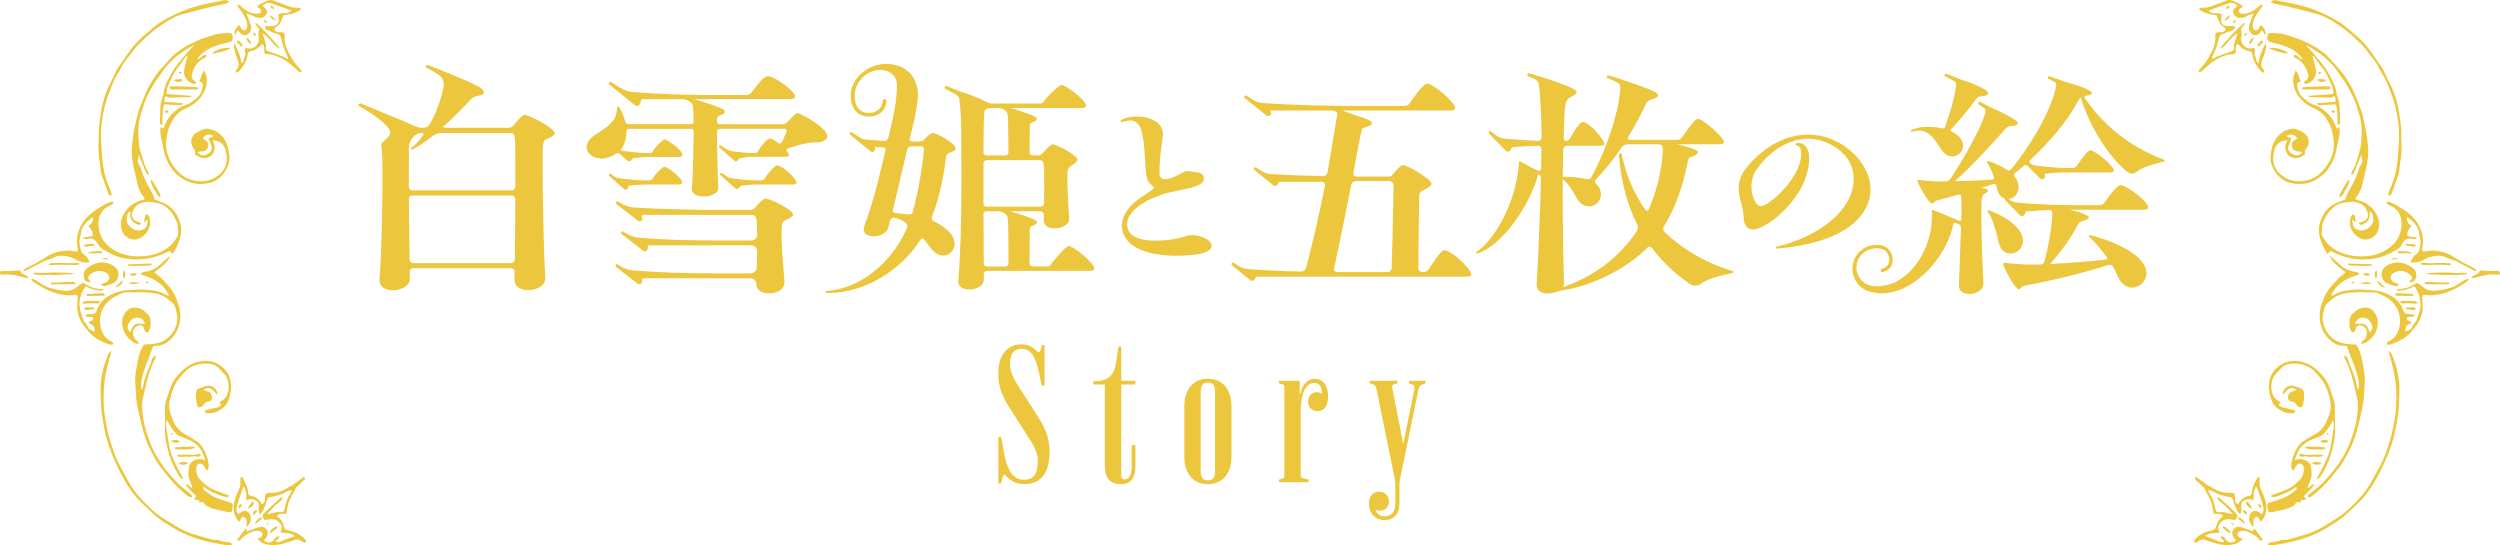 <?xml version="1.0" encoding="UTF-8"?>
<svg id="_レイヤー_2" data-name="レイヤー 2" xmlns="http://www.w3.org/2000/svg" viewBox="0 0 681.95 148.79">
  <defs>
    <style>
      .cls-1 {
        fill: #ecc63c;
      }
    </style>
  </defs>
  <g id="txt">
    <g>
      <g>
        <path class="cls-1" d="M510.25,51.72c0-7.71-8.24-15-16.95-15-6.01,0-11.9,3.07-16.59,8.65-1.76,2.1-2.42,3.75-2.42,6.1,0,1.31.24,2.65.7,3.98.36,1.35.58,2.64.63,3.72.05,2.22.98,3.44,2.63,3.44,3.63,0,15.26-8.98,15.26-19.47,0-4.06-2.64-4.17-2.94-4.17-.35,0-.57.1-.67.16-.08.05-.14.14-.14.24,0,.1.05.19.13.24.13.08.31.15.52.2.76.18.92,1.24.92,2.09,0,6.68-8.82,14.33-11.03,14.33-1.29,0-2.56-2.63-2.56-5.3,0-1.78.51-3.43,1.47-4.77,3.77-5.28,8.9-8.3,14.07-8.3s12.36,3.87,12.36,10.87c0,9.42-10.88,16.21-20.99,18.55-.14.03-.24.17-.21.31.02.13.14.23.28.23,0,0,.02,0,.03,0,23.66-2.09,25.5-12.84,25.5-16.08Z"/>
        <path class="cls-1" d="M143.21,31.35h0c-.57,0-1.04.42-2.99,2.67-.1.14-.66.83-1.46.83h-17.45c-.19,0-.34-.12-.38-.21-.01-.03-.02-.06.03-.11,2.35-2.12,4.88-4.63,7.51-7.46.47-.5,1.18-.83,2.12-.98.43-.07.75-.16.97-.28.36-.19.43-.45.43-.63,0-.63-.94-1.26-1.5-1.58-3.16-1.78-12.06-5.2-13.81-5.86l-.04-.02c-.14-.05-.28,0-.34.13l-.11.21c-.07.13-.02.29.1.36l3.03,1.75c1.28.74,1.96,2.14,1.7,3.48-.85,4.3-2.49,7.89-3.72,10.14-.36.65-1.01,1.05-1.7,1.05h-.58c-.72,0-1.46-.2-2.29-.6-1.81-.89-4.91-2.15-8.19-3.48l-.04-.02c-2.1-.85-4.27-1.74-6.13-2.53-.09-.04-.2-.03-.28.03-.08.06-.22.17-.29.24-.06.06-.08.14-.07.23.01.08.06.15.14.19,6.3,3.49,8.59,6.2,8.59,7.18,0,.87-.77,1.53-1.44,2.12-.53.46-1.03.89-1.03,1.36,0,.12.02.3.05.59.02.18.04.31.06.46.06.4.14.9.19,2.61,0,.13,0,.27,0,.42v.09s0,.02,0,.04c0,.02,0,.04,0,.05v.58c.03,1.14.04,2.27.04,3.43,0,8.97-.25,21.21-.8,28.32v.23c0,2.07,1.86,2.81,3.59,2.81,2.26,0,4.68-1.23,4.68-3.07,0-.34-.01-.67-.03-1.07v-.09c-.01-.23-.02-.47-.03-.73,0-.31.1-.6.31-.81.17-.17.39-.27.64-.27h26.66c.3,0,.59.11.79.32.17.17.26.39.25.61,0,.35-.02.67-.03.97v.13c-.02.44-.03.77-.03,1.07,0,2.12,1.89,2.88,3.66,2.88,2.76,0,4.76-1.35,4.76-3.2v-.21c-.44-6.26-.73-22.3-.73-30.6,0-6.25.02-6.74,1.06-7.16,1.95-.83,2.22-1.27,2.22-1.6,0-1.42-7.04-5.02-8.11-5.02ZM139.59,51.92h-27.14c-.58,0-.92-.53-.92-1.04,0-2.69,0-4.8,0-6.47.01-.03.02-.06.01-.09,0-.3,0-.6,0-.91,0-1.46,0-3.06,0-3.06,0-1.7.89-2.73,1.56-3.35.5-.47,1.21-.73,2-.73.16,0,.29.08.36.21.07.12.06.26-.03.38-1.19,1.69-2.35,2.92-3.26,3.46-.13.08-.17.24-.1.37.07.13.23.18.36.11,1.56-.74,3.43-1.98,5.54-3.68.68-.54,1.47-.84,2.22-.84h18.8c1.55,0,1.58,0,1.58,7.31v7.27c0,.53-.37,1.07-.98,1.07ZM111.78,53.61c.18-.18.44-.28.71-.28h27.15c.51,0,.92.41.92.92,0,5.13-.05,11.16-.13,16.53,0,.56-.44,1-.98,1h-26.65c-.58,0-1.06-.44-1.07-.98l-.2-16.58c0-.23.09-.44.25-.61Z"/>
        <path class="cls-1" d="M169.12,42s0,0,0,0l.32.28c.1.12.2.23.29.32.29.29.61.54.91.78.21.17.41.32.59.48.14.12.32.19.49.16.37-.05.55-.34.69-.55.12-.19.19-.28.28-.3,1.78-.25,3.04-.36,4.2-.36h8.25c.85,0,1.02-.32,1.02-.6,0-1.05-2.94-3.38-4.66-4.13l-.13-.04s-.09-.02-.13,0c-.55.1-2.38,1.88-3.07,3.11-.15.33-.5.61-.77.61h-.51c-.67,0-3.15-.04-7.03-.6-.21-.03-.41-.11-.59-.25h0s.08-.11.08-.11c.98-1.19,1.49-2.83,1.49-4.74v-.19c0-.4.33-.72.74-.72h16.97c.18,0,.34.07.46.19.13.13.21.32.21.51l-.02,1.44c-.07,4.81-.16,11.39-.49,14.02v.2c0,1.55,1.7,2.1,3.14,2.1,1.97,0,4.09-.88,4.09-2.3v-.15c-.14-2.26-.35-9.68-.36-15.3,0-.4.32-.72.72-.72h17.67c.19,0,.34.05.44.14.27.25.12.69-.13,1.27l-.06.15c-.3.71-.67,1.49-1.04,2.19-.07.13-.19.22-.34.25-.17.04-.33,0-.46-.1-.7-.53-1.46-.99-2.06-1.24-.04,0-.07-.02-.11-.03h-.03s-.06-.02-.09-.02c-.81,0-2.64,2.22-3.23,3.36-.15.35-.58.62-.85.62h-.73c-1.55,0-3.44-.17-5.75-.53-.61-.09-1.16-.31-1.59-.62l-1.21-.89c-.16-.13-.39-.1-.53.06-.13.16-.11.38.04.51l4.07,3.58c.14.12.31.18.49.16.37-.05.56-.33.7-.54.13-.19.21-.28.32-.3,1.53-.25,2.3-.37,3.6-.37h8.69c.27,0,1.07,0,1.1-.51,0-.05,0-.1-.03-.15,0,0,0,0,0,0-.12-.29-.32-.6-.57-.93-.09-.12-.12-.26-.08-.39.04-.13.14-.23.27-.27,3.27-1.14,5.63-1.67,7.42-1.67,2.15,0,3.43-.64,3.43-1.71,0-2.29-7.07-6.17-8.02-6.29,0,0-.03,0-.04,0-.22,0-.56,0-2.96,2.56-.25.3-.74.45-1.1.45h-17.25c-.19,0-.36-.07-.5-.2-.13-.13-.2-.3-.2-.49.01-1.27.08-1.4.91-1.74.85-.27,1.27-.6,1.27-.99,0-.29,0-.97-8.36-3.39h1.98l3.25-.04h20.87c1.29,0,1.39-.51,1.39-.66,0-.82-1.58-2.28-3.06-3.37-1.49-1.1-3.38-2.21-4.25-2.21-1.1,0-2.04,1.1-4.65,4.51-.28.42-.76.6-1.63.6h-11.97c-3.21,0-11.98-.24-18.68-.8-1.25-.11-2.48-.53-3.58-1.22l-2.41-1.52c-.11-.07-.26-.05-.35.04l-.18.19c-.05.06-.08.13-.08.21,0,.08.04.15.1.2l6.97,5.66c.27.2.58.27.88.18.31-.09.57-.34.67-.65.05-.15.08-.31.11-.48.1-.52.16-.65.32-.65h10.89c.67,0,1.3.16,1.81.46l.39.23c.47.28.78.76.83,1.29.1,1.06.17,2.5.18,4.27,0,.15-.08.26-.14.33-.14.14-.36.22-.6.22h-17.03c-.41,0-.76-.29-.87-.7-.34-1.33-1.17-3.31-1.68-3.98-.06-.08-.17-.13-.28-.1-.11.02-.19.1-.22.21-.05.23-.09.54-.12.93-.3,2.86-2.43,4.38-5.64,6.37-1.63,1.01-2.61,2.33-2.61,3.51,0,1.77,1.8,3.15,4.09,3.15,1.35,0,2.71-.47,3.93-1.37.3-.22.75-.17,1.07.11Z"/>
        <path class="cls-1" d="M212,45.15c-.18,0-.36.06-.57.19-.97.82-2.19,2.32-2.81,3.31-.23.34-.56.56-.85.56h-1.02c-.53,0-3.39-.03-7.11-.57-.57-.08-1.13-.32-1.62-.68l-.98-.72c-.17-.13-.39-.1-.53.06-.13.16-.11.38.04.51l4.07,3.58c.12.11.26.16.41.16.03,0,.05,0,.08,0,.38-.05.56-.36.69-.58.11-.2.17-.29.27-.3,1.77-.22,3.39-.34,4.83-.34h9.27c.72,0,1.09-.21,1.09-.63-.14-.92-3.67-4.55-5.26-4.55Z"/>
        <path class="cls-1" d="M208.97,54.12s-.02,0-.02,0c-.69,0-2.19,1.55-2.81,2.35-.18.24-.59.8-1.34.8h-10.51c-1.47,0-13.74-.14-21.57-.69-1.15-.08-2.29-.46-3.29-1.1l-.75-.48c-.19-.13-.44-.08-.58.11-.13.18-.1.43.08.56l5.84,4.55c.35.28.75.19.99-.02.29-.25.36-.65.17-.94-.1-.16-.11-.36-.03-.5.05-.1.14-.15.26-.15h29.39c1.49,0,1.74.37,1.75,5.48,0,.4-.17.78-.48,1.06-.31.29-.73.45-1.17.45h-9.15c-8.36,0-14.98-.23-21.47-.75-1.2-.1-2.39-.5-3.43-1.17l-.78-.5c-.19-.13-.44-.08-.58.1-.13.18-.1.43.08.56l5.84,4.55c.25.2.56.23.83.09.28-.15.46-.46.43-.75-.03-.31.03-.6.16-.73.05-.06.12-.08.2-.08h27.84c.46,0,.9.18,1.22.49.29.29.45.67.45,1.07-.01,1.26-.04,2.62-.09,4.42-.03.93-.81,1.67-1.78,1.67h-10.82c-7.35,0-14.45-.27-21.11-.8-1.24-.1-2.45-.51-3.5-1.18l-.69-.45c-.19-.13-.44-.08-.58.11-.13.18-.1.43.08.56l5.84,4.55c.25.2.56.23.83.09.28-.15.46-.46.43-.75-.04-.41.04-.65.12-.74.04-.04.08-.06.15-.06h29.14c.97,0,1.76.7,1.76,1.56,0,1.89,1.81,2.56,3.36,2.56,2.96,0,4.31-1.53,4.31-2.95v-.22c-.04-.55-.09-1.14-.14-1.75l-.08-.98c-.28-3.43-.59-7.32-.59-10.34s.26-3.3,1.05-3.7c2.09-.94,2.09-1.38,2.09-1.54,0-1.44-6.46-4.33-7.36-4.39Z"/>
        <path class="cls-1" d="M170.7,51.76c.09,0,.17-.02.25-.06.23-.11.39-.35.39-.58,0-.21.03-.44.14-.45,2.37-.29,4.17-.33,5.04-.33h8.54c.85,0,1.02-.33,1.02-.61-.03-.73-2.29-3.22-4.64-4.18l-.15-.05s-.09-.02-.15,0c-.58.13-2.51,2.13-3.05,3.16-.16.36-.51.55-.77.55h-.8c-.4,0-4.08-.02-8.38-.72,0,0-.02,0-.03,0l-1.42-1.04c-.16-.13-.39-.1-.52.06-.13.16-.11.38.04.51l4.07,3.58c.12.11.26.16.42.16Z"/>
        <path class="cls-1" d="M325.02,64.14c-.09,0-.17,0-.26,0-.36.01-.96.16-2.08.5-1.7.56-3.94.91-6.48.99-5.69.19-8.65-1.29-8.75-4.4-.05-1.58.78-3.01,2.7-4.63,1.85-1.49,3.56-2.37,7.02-3.6.67-.26,1.97-.57,4.66-1.12,1.02-.23,1.62-.34,2.05-.43l.1-.02c.23-.05.4-.08.57-.12,2.91-.8,3.87-1.46,3.83-2.65-.03-.9-.55-1.45-1.5-1.6-.6-.08-1.37-.19-2.01-.28-.64-.09-.95-.14-1.08-.14-.29.01-.6.11-.77.2-2.74,1.54-3.89,1.98-5.34,2.03-.02,0-.04,0-.06,0-.8,0-1.3-.57-1.33-1.54-.04-1.14.07-3.72.27-5.35.68-4.99.68-5.1.66-5.55-.04-1.57-1.05-2.96-2.71-3.72-2.3-1.29-6.8-1.23-8.77.12-.11.08-.15.23-.09.35.06.12.21.18.33.14,2.79-.82,3.4-.43,4.33.4.68.66.87,1.14,1.21,2.56.32,1.46.66,3.48.84,7.36.28,5.42.46,5.73,2.37,7.42l.15.13-.14.14c-.69.67-.79.75-2.56,1.85-4.23,2.73-6.24,5.55-6.14,8.63.08,2.57,1.65,4.66,4.52,6.05,2.57,1.25,6.12,1.9,10.33,1.9.46,0,.92,0,1.39-.02,5.51-.18,8.28-1.08,8.22-2.69-.06-1.69-2.95-2.91-5.52-2.91Z"/>
        <path class="cls-1" d="M394.45,68.31c-.14-.06-.25-.06-.36-.06-.49,0-.99,0-4.43,5.3-.26.39-.82.67-1.36.67h-.26c-.54,0-1.13-.35-1.13-.93,0-5.05.09-11.12.16-16.01l.05-3.73c0-1.1.56-1.38,1.34-1.76l.38-.19c.9-.49,1.64-.94,1.64-1.44,0-1.33-6.64-5.14-7.76-5.14-.78,0-2.52,2.18-2.74,2.52-.17.23-.57.63-1.03.63h-9.02c-.22,0-.42-.09-.57-.27-.17-.2-.24-.48-.19-.75.49-2.75,2.03-11.02,2.35-11.95.09-.24.71-.42,1.21-.57.62-.18,1.2-.35,1.41-.73.08-.15.1-.32.05-.5-.07-.24-.2-.67-5.1-2.18l-2.94-1.09h29.47c1.16,0,1.33-.37,1.33-.58,0-1.51-5.14-6.02-7.24-6.68-.15-.06-.26-.06-.38-.06-1.08,0-4.17,4.31-4.85,5.41-.26.4-.83.68-1.37.68h-15.78c-3.44,0-15.29-.2-23.03-.82-.9-.07-1.72-.34-2.4-.78l-1.84-1.2c-.19-.13-.44-.08-.58.11-.13.18-.1.43.08.56l5.88,4.72c.37.29.78.19,1.02-.03.29-.26.36-.66.16-.97-.09-.14-.1-.29-.09-.34h16.57c.45,0,.89.1,1.29.29.28.13.44.43.39.73l-2.65,15.88c-.09.56-.59.98-1.17.98h-.03c-4.83-.11-10.31-.26-14.37-.56-.84-.06-1.69-.35-2.45-.85l-1.44-.92c-.19-.13-.44-.08-.57.11-.13.18-.1.43.07.56l5.12,4.16c.18.14.39.21.59.18.21-.02.4-.14.54-.31.08-.11.16-.23.23-.35.19-.32.29-.46.44-.46h11.49c.26,0,.5.12.67.31.16.2.23.46.18.71-1,4.95-2.99,14.43-5.17,22.4-.17.63-.74,1.07-1.38,1.07v.09l-.03-.09c-5.41-.13-10.86-.39-14.57-.69-.8-.06-1.61-.35-2.33-.81l-1.39-.89c-.19-.13-.44-.08-.57.11-.13.18-.1.43.07.56l4.96,4.05c.15.12.32.18.5.18.03,0,.06,0,.09,0,.21-.02.4-.14.54-.31.09-.12.16-.25.24-.39.15-.28.24-.42.37-.42h57.26c1.16,0,1.33-.37,1.33-.59,0-.66-1.24-2.19-2.47-3.4-1.61-1.59-3.27-2.77-4.44-3.16ZM380.13,50.74c-.17,10.25-.35,18.02-.52,22.46h0c-.02.57-.5,1.02-1.08,1.02h-13.78c-.3,0-.59-.13-.75-.34-.09-.11-.18-.28-.12-.51,1.4-6.4,3.17-15.02,4.74-23.05.1-.54.61-.92,1.21-.92h8.98c.88,0,1.32.45,1.32,1.34Z"/>
        <path class="cls-1" d="M472.59,73.93c-6.92-2.03-13.28-5.67-18.41-10.51-.5-.47-.63-1.15-.32-1.65,3.04-4.85,5.25-10.85,6.56-17.84.15-.84.64-1.02,1-1.15,1.11-.36,1.75-.83,1.74-1.32-.08-.33-.88-.91-4.21-1.74l-1.49-.36h11.48c.6,0,.99-.1,1.19-.29.1-.1.15-.22.15-.38-.06-.6-1.48-2.12-2.68-3.22-1.27-1.18-3.02-2.58-4.09-2.97l-.13-.04c-.05,0-.1,0-.14,0-.82,0-1.5.95-4.03,4.47l-.45.63c-.24.36-.8.59-1.08.59h-13.16c-.18,0-.35-.09-.43-.24-.08-.14-.08-.31,0-.46,1.76-2.91,3.33-5.81,4.66-8.64.43-.91.74-1.36,1.45-1.57,1.75-.48,2.12-.94,2.12-1.24,0-.23-.18-.46-.59-.75,0,0,0,0,0,0-.03-.03-.07-.06-.11-.08,0,0-.02-.02-.06-.04-1.79-1.08-11.67-4.24-12.81-4.61-.13-.04-.27.03-.33.15l-.1.23c-.06.14,0,.3.14.36l2.56,1.15c.62.28,1.02.9.98,1.55-.48,7.61-4.32,17.74-7.91,24.41-.28.53-1.01.61-1.57.46-2.24-.59-4.74-.59-5.81-.59h-.42v-.18c0-2.6.06-5.1.12-7.2.02-.54.4-1.1,1.01-1.1h8.88c1.19,0,1.34-.28,1.34-.52,0-.61-1.16-2.17-2.3-3.4-.56-.6-2.46-2.56-3.55-2.56-.48,0-1.32.52-3.61,4.61-.14.22-.44.41-.81.54-.23.08-.4,0-.51-.08-.21-.16-.34-.44-.33-.73.27-9.66.37-10.28,1.83-11.08,1.44-.7,1.74-1.17,1.74-1.45,0-1.1-8.18-3.68-13.05-5.12-.13-.04-.27.03-.33.15l-.1.23c-.06.14,0,.3.14.36l1.8.82c.69.31,1.16.93,1.24,1.61.25,2.28.69,7.19.71,14.42,0,.27-.14.46-.25.57-.2.19-.48.29-.78.29h-.03c-3.53-.14-6.62-.35-9.18-.62-.84-.09-1.62-.41-2.25-.92l-1.23-1c-.18-.15-.43-.13-.59.04-.15.17-.15.41,0,.56l4.55,4.63c.16.16.35.25.56.25.21,0,.43-.09.59-.25.16-.16.26-.36.35-.55.15-.29.22-.42.37-.43,1.99-.17,4.24-.29,6.87-.36.21.01.51.07.73.28.18.17.27.4.27.64l-.11,5.38c0,.17-.09.31-.24.4-.2.13-.47.14-.7.03l-1.29-.6-3.41-1.85c-.08-.04-.18-.04-.26,0-.08.05-.13.13-.14.22-.79,12.36-7.84,22.29-11.56,24.37-.12.07-.17.22-.12.35.05.12.19.19.33.15,6.65-2.02,14.33-13.11,16.5-21.31.01-.06.05-.1.11-.13.09-.04.19-.04.28,0,.28.13.46.41.45.7l-.1,4.75c-.33,10.04-.69,18.22-1.06,24.32v.23c0,2.2,2.38,2.37,3.1,2.37.53,0,1.12-.09,1.7-.25.25-.07.49-.15.74-.22.54-.17,1.09-.34,1.65-.43,8.23-1.3,17.47-5.95,22.98-11.59.18-.19.44-.29.69-.26.23.02.43.12.57.3,2.81,3.78,6.26,7.04,10.54,9.95.37.22.83.34,1.34.34.55,0,1.04-.13,1.26-.32,1.8-1.51,5.17-2.28,7.4-2.79.52-.12,1.06-.24,1.47-.35.12-.03.2-.14.2-.26,0-.12-.08-.23-.2-.26ZM441.92,41.86l-.26.25c-.06.06-.09.14-.08.22.6,7.09,2.27,13.41,4.96,18.79.33.66.3,1.38-.07,1.94-4.61,6.99-11.51,12.25-19.95,15.2-.05.02-.11,0-.14-.02.17-.31.25-.65.25-1.04-.22-6.69-.35-15.25-.35-22.88v-5.42l.35.3c1.33,1.15,2.28,2.78,3.2,4.36l.36.61c.78,1.36,1.97,2.14,3.27,2.14,1.76,0,3.24-1.5,3.24-3.27,0-.53-.13-1.87-1.32-2.89-.17-.15-.27-.36-.28-.58-.01-.25.09-.51.28-.7,1.93-1.95,3.88-4.31,5.79-6.99l.33-.46c.22-.31.53-.78.7-1.04.41-.63,1.13-1.02,1.86-1.02h8.44c.6,0,1.09.48,1.09,1.08,0,.33-.04,8.08-3.91,16.79-.06.14-.19.22-.35.24-.2.02-.4-.07-.52-.24-3.22-4.63-5.38-9.75-6.43-15.23-.02-.1-.09-.18-.19-.21-.1-.02-.2,0-.27.06Z"/>
        <path class="cls-1" d="M295.85,69.95c-1.5-1.34-3.11-2.47-4.02-2.82h0l-.06-.02s-.09-.03-.14-.02c-1.14.13-4.43,4.22-4.9,4.98-.2.29-.54.61-.82.61h-4.11c-.28,0-.55-.1-.74-.29-.15-.14-.22-.32-.22-.51,0-4.25.02-7.03.05-8.76,0-.05-.01-.09-.03-.13.02-1.02.09-1.14.8-1.43.79-.25,1.17-.55,1.17-.91,0-.28,0-.86-7.29-3.02h8.24c.51,0,.93.38.93.86v1.64c0,1.58,1.54,2.15,2.97,2.15,1.95,0,3.96-.94,3.96-2.53v-.21c-.28-3.75-.49-8.65-.49-11.42,0-2.19.15-2.36,1.54-3.21.86-.59,1.21-.99,1.21-1.41-.11-1.15-5.65-4.13-6.82-4.13,0,0-.02,0-.02,0-.46.11-1.64,1.3-2.54,2.29l-.03.03c-.1.11-.17.19-.21.22-.39.42-.76.48-1.04.48h-1.58c-.44,0-.81-.37-.81-.83,0-3.75.02-6.03.05-7.38.06-.46.18-.59.76-.83.79-.25,1.17-.55,1.17-.91,0-.28,0-.86-7.18-2.97h19.44c.49,0,1.14-.07,1.14-.64,0-1.34-4.27-4.75-6.38-5.62l-.04-.02s-.1-.03-.15-.02c-1,.15-4.28,3.43-4.9,4.47-.2.3-.54.61-.82.61h-13.19c-.62,0-1.28-.19-2-.59-2.08-1.14-5.76-2.43-6.97-2.72l-3.58-1.5c-.13-.06-.29,0-.36.12l-.13.25c-.07.13-.02.3.11.37l2.96,1.61c.5.27.84.77.92,1.33.37,2.65.49,6.15.49,6.8,0,1.14.01,2.68.03,4.42v.43c.02,2.25.05,5.66.05,9.22,0,12.44-.28,21.78-.85,28.57v.21c0,1.63,1.5,2.21,2.91,2.21,1.94,0,4.03-1.01,4.03-2.65v-1.61c0-.46.44-.83.98-.83h28.02c.71,0,1.14-.22,1.14-.58,0-.93-1.84-2.67-2.63-3.37ZM268.46,57.9c.17-.17.44-.27.73-.27h2.87c.67,0,1.32.18,1.9.51.53.32.88.83.93,1.38.1,1.09.15,2.59.16,4.45,0,.03,0,.06.01.09.03,1.63.04,3.87.04,7.73,0,.5-.39.91-.86.91h-4.98c-.5,0-.91-.34-.91-.76,0-1.81-.02-3.75-.03-5.77v-.32c-.02-2.65-.04-5.04-.04-7.51,0-.16.06-.3.18-.42ZM268.27,55.58v-11.05c0-.47.41-.85.92-.85h14.04c1.55,0,1.61,0,1.61,6.77,0,1.59,0,3.24-.05,4.98-.01.45-.34.92-.88.92h-14.87c-.42,0-.77-.34-.77-.76ZM275.1,41.6c0,.2-.08.39-.23.53-.17.16-.4.26-.65.26h-5.03c-.29,0-.57-.1-.74-.27-.12-.12-.18-.26-.18-.41,0-5.18.08-8.98.21-10.69,0,0,0-.02,0-.02,0-.29,0-.65.21-.93.32-.41.91-.6,1.85-.6h1.73c.58,0,1.18.17,1.72.49.51.3.84.82.89,1.39.06.7.11,1.57.13,2.59,0,0,0,.01,0,.03,0,.03-.01.05,0,.08.04,2.05.08,5.3.08,7.56Z"/>
        <path class="cls-1" d="M254.5,36.3c-.08,0-.86.05-2.24,1.63-.18.21-.57.63-1.15.63l-2.37.05c-.22-.01-.38-.08-.49-.22-.11-.13-.15-.29-.11-.45.54-2.3,1.27-5.41,1.43-5.97,0-.03.62-3.53.76-4.88.28-2.65-.37-5.08-1.83-6.85-.33-.34-.67-.69-1.07-.99l-.44-.35c-1.26-.9-3.28-1.46-5.27-1.46-3.28,0-5.58,1.5-6.94,2.76-1.54,1.43-2.6,3.53-2.69,5.36-.11,2.11.39,3.8,1.45,4.89.86.88,2.07,1.35,3.52,1.35,2.25,0,4.6-1.31,4.75-4.23,0-.14-.04-.27-.14-.37-.1-.1-.24-.16-.37-.16-.3,0-.52.21-.54.5-.12,2.26-1.94,3.27-3.68,3.27-1.38,0-2.41-.47-3.06-1.38-.66-.92-.96-2.25-.87-3.85.08-1.58,1.01-3.41,2.35-4.66.67-.62,1.67-1.19,2.82-1.59,1.17-.4,2.99-.42,4.41.42,1.03.6,1.68,1.57,1.89,2.8.3,4.21-1.27,10.73-2.03,13.88-.12.49-.21.89-.28,1.17-.11.5-.55.84-1.06.84-.01,0-.03,0-.04,0h-.2c-1.51-.1-3.06-.22-4.73-.38-.73-.07-1.45-.33-2.08-.76l-1.76-1.19c-.18-.13-.43-.1-.57.08-.14.17-.11.41.06.55l5.52,4.52c.24.2.54.24.81.11.28-.14.46-.43.44-.72,0-.07-.01-.14-.02-.21v-.03c-.02-.12-.03-.21-.03-.25h2.31c.18-.01.34.06.46.21.13.16.18.37.14.57-.17.7-.34,1.43-.52,2.19-1.32,5.57-2.97,12.49-5.25,18.43-.16.32-.17.61-.19.91-.03.49.12.9.44,1.23.46.48,1.3.75,2.3.75,1.6,0,3.51-.72,3.93-2.29l.58-2.08c.13-.48.58-.79,1.02-.71,1.49.27,2.3.82,2.95,1.27l.24.16c.43.29.59.84.38,1.33-3.15,7.38-10.8,16.33-21.96,17.23-.15.01-.26.13-.26.28,0,.15.12.26.27.27.2,0,.4,0,.6,0,9.44,0,19.5-5.86,25.04-14.58.1-.16.28-.27.48-.28.16-.01.3.04.4.16.63.75,1.16,1.45,1.58,2.09,1.09,1.56,2.4,2.42,3.7,2.42,1.72,0,3.12-1.47,3.12-3.28,0-2.6-3.13-4.93-5.8-6.13-.41-.19-.59-.67-.41-1.12,1.78-4.51,3.01-9.72,3.89-16.4.07-.81.77-1.07,1.38-1.3l.21-.08c.66-.24,1.02-.56,1.02-.91,0-1.33-5.16-4.22-6.15-4.22ZM252.02,40.71c0,1.19-1.24,11.05-3.08,17.2,0,0,0,0,0,0-.14.47-.7.65-1.19.57-.65-.09-2.2-.25-3.54-.38-.24-.02-.45-.14-.58-.31-.07-.09-.14-.25-.09-.44.41-1.58,1.81-7.55,3.16-13.33l.77-3.29c.11-.45.53-.77,1.04-.78l2.65-.05c.6,0,.85.23.85.8Z"/>
        <path class="cls-1" d="M551.82,65.67c0-4.22-6.71-7.44-9.29-8.32-.11-.04-.24,0-.31.09-.07.09-.08.22-.01.32l.22.32c1.31,1.96,2.02,4.95,2.65,7.59l.13.55c.5,1.9,1.64,2.95,3.2,2.95,1.64,0,3.41-1.34,3.41-3.49Z"/>
        <path class="cls-1" d="M521.6,35.96s0,0,0,0c2.25-.66,3.68-.34,5.31,1.18,1.06,1.22,2,2.62,2.59,3.57,1.09,1.71,2.4,1.97,3.08,1.97,1.55,0,2.91-1.36,2.91-2.92,0-1.85-1.62-3.2-3.13-3.84-.14-.06-.24-.17-.27-.31-.03-.12,0-.23.09-.32,2.13-2.28,5-5.63,6.6-7.96.53-.74.79-.99,1.77-1.06.8-.07,1.76-.28,1.76-.85,0-1.11-5.42-3.16-7.28-3.67l-4.15-1.66c-.14-.05-.29,0-.35.13l-.11.21c-.03.07-.04.14-.02.21s.07.13.14.16l2.29,1.17c.49.25.78.68.75,1.13-.16,3.29-2.52,10.2-2.99,11.55-.11.32-.52.44-.85.36-1.1-.27-4.96-1.02-8.34.43-.13.06-.2.21-.15.35.05.13.2.2.34.17Z"/>
        <path class="cls-1" d="M590.29,43.54c-12.51-4.53-19.3-13.31-21.64-16.88-.05-.08-.06-.17-.02-.26.05-.12.16-.21.3-.24,1.27-.27,1.55-.46,1.65-.62.04-.07.06-.15.03-.22-.33-1.16-7.23-3-7.29-3.02l-4.29-1.5c-.13-.05-.29.01-.35.14l-.1.21c-.06.14,0,.3.14.36l1.68.77c.46.21.54.73.48,1.1-1.21,7.04-7.94,17.62-12.34,22.88-.25.29-.73.34-1.07.1-2.2-1.52-4.16-2.16-5.14-2.4-.12-.03-.23.01-.3.11-.07.09-.07.22,0,.31l.05.07c.65.87,1.35,2.35,1.87,3.96.04.13.02.28-.06.39-.08.11-.2.18-.34.19-3.24.22-6.9.38-9.79.43h-.2c-.09,0-.12-.06-.13-.07-.03-.07.02-.1.03-.12l.15-.13c3.95-3.52,9.4-9.37,13.19-13.68.48-.55.98-1.04,1.85-1.04,1.49-.07,1.8-.49,1.8-.85-.29-1.11-6.44-3.78-6.5-3.81l-3.83-1.92c-.13-.07-.28-.02-.36.1l-.13.2c-.04.06-.05.13-.04.21.02.07.06.13.12.17l1.3.84c.47.3.71.76.61,1.18-1.07,4.39-6.3,13.33-9.56,18.26-.31.46-.78.74-1.28.74h-1.37c-1.21,0-3.94-.12-6.09-.45-.1-.01-.19.03-.25.1-.06.08-.08.18-.05.27.43,1.17,2.87,5.92,4,6.04.21,0,.38-.13.64-.33.24-.19.51-.4.9-.5.24-.07.54-.15.89-.24l.5-.13c.99-.26,2.64-.7,4.36-1.2.17-.05.37-.02.5.06.09.06.13.14.14.23.07,1.18.13,2.44.13,3.59,0,.49-.02.99-.04,1.4-.02.41-.03.82-.03,1.18v.37c-.02.14-.1.27-.21.34-.06.04-.17.08-.31.03l-6.14-2.57s-.09-.02-.13-.02c-.01,0-.02-.01-.04-.02l-.83-.36c-.09-.04-.19-.03-.27.03-.08.06-.13.15-.12.24.46,6.65-2.53,15.61-10.18,19.55-.71.28-1.39.49-2.06.65-5.99,1.4-7.72-1.76-8.22-3.77-.23-.94-.07-2.56.61-3.64.75-1.19,2.03-2.14,3.27-2.43,1.26-.3,2.38-.26,3.23.1.85.36,1.41,1.06,1.66,2.09.17.69.11,1.38-.18,1.94-.32.63-.92,1.06-1.72,1.25-.13.03-.24.1-.3.21-.06.1-.08.23-.05.36.05.22.31.41.58.34.99-.23,1.75-.75,2.21-1.49.48-.78.61-1.8.36-2.82-.63-2.55-2.87-3.63-6.01-2.89-1.47.34-2.99,1.47-3.86,2.85-.88,1.4-1.22,3.33-.86,4.82.36,1.45,1.06,2.64,2.11,3.54l.35.27c.31.25.64.45,1.05.69,3.57,1.4,7.49,1.03,11.34-1.06,6.8-3.69,11.52-11.46,12.5-16.88.04-.19.17-.36.32-.43.1-.05.2-.05.29-.01l.86.36c.41.17.67.56.66.99-.07,1.83-.15,3.88-.19,5.23v.21c-.1,2.83-.21,6.35-.36,10.12v.17c0,2.17,2.17,2.33,2.83,2.33,2.35,0,3.85-1.58,3.85-2.67-.2-3.96-.58-13.06-.58-19.17,0-4.65.14-5.08,1.04-5.58.55-.31.71-.54.75-.65.02-.05.03-.1.01-.16-.04-.18-.28-.43-.73-.54l-1.05-.21.69-.21c1.08-.32,1.95-.6,2.66-.85.13-.04.27-.03.39.03.14.08.25.22.28.38.34,1.58.89,3.23,2.41,3.63-.06.15-.03.31.09.43l3.98,4.04c.19.2.44.29.7.24.28-.04.53-.23.65-.49.06-.13.09-.28.12-.41.03-.16.07-.3.11-.3,2.65-.24,4.77-.37,6.65-.43h0c.16,0,.3.06.41.15.12.11.19.27.19.44v.17c0,3.59-1.12,9.56-2.17,13.37-.11.41-.51.71-.98.72-.2,0-.41.01-.62.02-.43.02-.84.03-1.24.03-3.21,0-6.49-.31-7.57-.45-.18-.03-.34-.05-.53-.06-.07,0-.15.02-.22.1-.06.07-.08.15-.06.24.34,1.47,3.07,6.59,4.19,6.9.02,0,.05.01.09.01h0c.13,0,.23-.07.59-.45.23-.24.47-.48.8-.52,7.28-1.31,16.09-3.48,23.01-5.66.49-.16,1.02.01,1.25.4.46.77.84,1.54,1.14,2.28.87,2.22,2.38,3.49,4.15,3.49s3.85-1.51,3.85-3.95c0-5.97-12.81-9.85-15.34-10.37-.11-.02-.24.03-.3.13-.06.1-.04.24.04.32l.23.23c1.65,1.61,3.31,3.54,4.67,5.46.07.09.08.21.03.31-.05.1-.14.16-.25.18-4.15.49-9.72.94-14.91,1.21h-.17c-.08,0-.13-.03-.15-.06-.03-.06,0-.1.02-.11l.12-.13c2.14-2.31,5.22-6.31,7.44-10.61.32-.58.74-.68,1.24-.81,1.33-.44,1.57-.69,1.63-.85.03-.06.03-.14,0-.2-.19-.49-2.09-1.24-3.75-1.64l-1.51-.37h20.14c.49,0,1.31-.08,1.31-.59,0-1.01-1.94-2.69-2.78-3.37-1.57-1.27-3.34-2.37-4.4-2.72-.13-.05-.24-.05-.35-.06h-.03c-.77.03-2.76,2.44-4.38,4.82-.27.4-.78.67-1.27.67h-7.69c-2.27,0-8.29-.07-15.16-.74-.61-.06-1.17-.28-1.63-.64l-.39-.31c1.72-.17,2.74-1.73,2.74-3.22,0-1.1-.33-1.96-1.11-2.85-.13-.15-.19-.33-.17-.51.02-.18.11-.35.26-.46.82-.64,1.69-1.35,2.56-2.12.26-.23.67-.11.9.12l3.36,3.41c.33.34.77.3,1.06.1.34-.23.47-.64.3-.97-.08-.16-.09-.29-.08-.34,2.7-.34,4.47-.38,5.1-.38h12.63c.29,0,1.16,0,1.16-.52,0-1.49-5.33-5.54-6.42-5.56-.59.06-2.02,1.72-3.62,4.22-.25.37-.75.62-1.06.62h-2.54c-1.5,0-4-.21-7.64-.63-.57-.07-1.1-.29-1.55-.64-.13-.1-.21-.26-.22-.41,0-.15.06-.3.18-.41,5.6-5.17,10.5-11.2,13.1-16.12l.52-.84c.04-.07.13-.09.18-.09.08.01.09.05.1.07l.05.17c3.38,11.26,11.87,20.47,13.73,20.47.47,0,.99-.18,1.29-.45,1.58-1.28,4.4-2.04,6.48-2.59.36-.1.75-.2,1.08-.29.12-.03.2-.13.2-.25s-.07-.23-.18-.27Z"/>
      </g>
      <g>
        <path class="cls-1" d="M274.59,130c-.44-.44-.49-.49-.65-.49-.22,0-.33.11-.54.98l-.27,1.14c-.05.22-.16.27-.38.27h-.16c-.16,0-.27-.11-.27-.27v-12.2c0-.16.11-.27.27-.27h.16c.22,0,.33.05.38.27l.65,3.59c1.14,6.32,3.05,7.84,5.61,7.84s3.7-1.63,3.7-5.12c0-1.58-.44-3.1-1.96-5.5l-5.77-9.04c-2.29-3.59-3.05-6.21-3.05-9.37,0-5.23,2.67-7.9,6.32-7.9,1.42,0,2.61.44,3.59,1.31.76.71.93.82,1.14.82s.38-.11.49-.54l.27-1.14c.05-.22.16-.27.38-.27h.16c.16,0,.27.11.27.27v10.56c0,.16-.11.27-.27.27h-.16c-.22,0-.33-.05-.38-.27l-.65-3.05c-.93-4.25-2.07-6.75-4.79-6.75-2.02,0-3.16,1.25-3.16,4.03,0,1.74.49,3.32,1.96,5.66l5.77,9.04c2.29,3.59,3.05,6.15,3.05,9.42,0,6.1-2.67,8.77-6.86,8.77-2.12,0-3.43-.65-4.85-2.07Z"/>
        <path class="cls-1" d="M301.38,127.16v-22.27h-2.78c-.27,0-.38-.11-.38-.38v-.16c0-.27.11-.38.38-.38,3.38,0,5.28-1.31,5.83-5.06l.6-3.98c.05-.33.16-.44.38-.44h.11c.22,0,.33.16.33.38v8.99h3.49c.27,0,.38.11.38.38v.27c0,.27-.11.38-.38.38h-3.49v24.51c0,.98.22,1.36.93,1.36,1.09,0,1.91-.98,1.91-3.54v-5.45c0-.27.11-.38.38-.38h.27c.27,0,.38.11.38.38v5.39c0,3.49-1.36,4.9-4.03,4.9s-4.3-1.42-4.3-4.9Z"/>
        <path class="cls-1" d="M323.06,124.55v-13.72c0-4.68,2.5-7.52,6.43-7.52s6.43,2.83,6.43,7.52v13.72c0,4.68-2.5,7.52-6.43,7.52s-6.43-2.83-6.43-7.52ZM331.44,128.25v-21.13c0-2.02-.54-2.78-1.96-2.78s-1.96.76-1.96,2.78v21.13c0,2.02.54,2.78,1.96,2.78s1.96-.76,1.96-2.78Z"/>
        <path class="cls-1" d="M348.87,131.25v-.16c0-.22.05-.33.33-.38l.27-.05c.82-.16.87-.33.87-.93v-24.07c0-.6-.05-.76-.87-.93l-.27-.05c-.27-.05-.33-.16-.33-.38v-.16c0-.16.11-.27.27-.27h4.96c.33,0,.44.16.44.49v3.16h.11c.65-2.83,2.07-4.19,4.03-4.19s3.59,1.47,3.59,4.9c0,2.72-1.31,3.92-2.78,3.92-1.58,0-2.67-1.03-2.67-2.56,0-1.63.98-2.61,2.4-2.61.49,0,.98.16,1.31.44h.05v-.22c0-1.91-.82-2.72-2.07-2.72-2.34,0-3.59,2.72-3.7,7.19v17.92c0,.65.16.82,1.31,1.03l.54.11c.27.05.33.16.33.38v.16c0,.16-.11.27-.27.27h-7.57c-.16,0-.27-.11-.27-.27Z"/>
        <path class="cls-1" d="M373.42,137.35c0-2.02,1.09-3.21,2.78-3.21,1.52,0,2.67,1.09,2.67,2.56,0,1.63-1.04,2.61-2.45,2.61-.44,0-.82-.11-1.14-.33h-.05c.22,1.03,1.03,1.85,2.5,1.85,1.91,0,2.89-1.31,2.89-3.54v-5.23c0-.49-.05-.82-.16-1.42l-5.01-24.67c-.16-.71-.49-1.09-1.25-1.25l-.27-.05c-.27-.05-.33-.16-.33-.38v-.16c0-.16.11-.27.27-.27h7.08c.16,0,.27.11.27.27v.16c0,.22-.05.33-.33.38l-.27.05c-.65.11-.87.33-.87.71,0,.05,0,.16.05.44l2.94,15.14h.05l3-14.7c.05-.27.05-.44.05-.6,0-.6-.33-.76-.87-.93l-.38-.11c-.16-.05-.22-.16-.22-.44v-.11c0-.16.11-.27.27-.27h3.92c.16,0,.27.11.27.27v.11c0,.27-.05.38-.22.44l-.38.11c-.71.22-1.09.49-1.36,1.8l-4.96,24.07c-.11.6-.16.93-.16,1.42v5.28c0,2.94-1.63,4.52-4.03,4.52-2.61,0-4.3-1.85-4.3-4.52Z"/>
      </g>
      <g>
        <path class="cls-1" d="M53.98,16.16c.94-.1,1.21-1.52,2.36-1.08.11.49-.25.59-.56.73-1.79.83-2.78,2.31-3.34,4.13-.28.92-.17,1.71.78,2.21.11.06.18.2.3.34-.22.41-.51.48-.94.34-1.42-.46-2.5-1.92-2.38-3.42.08-.89.36-1.75.56-2.63.11-.46.23-.92.41-1.61-.36.23-.55.3-.65.43-.64.9-1.17,1.89-1.89,2.71-1.21,1.4-1.85,3.08-2.61,4.71-.38.81-.62,1.68-.54,2.64,2.26.16,4.48.31,6.71.47v.28c-.38.04-.76.1-1.15.11-.69.02-1.38,0-2.07.02-.89.03-1.78.13-2.66.1-.36-.01-.71-.28-1.13-.45-.3.37-.35.93-.34,1.57,1.72.14,3.37.26,5.15.4-.37.6-.8.54-1.24.52-.86-.06-1.72-.08-2.58-.13-.42-.02-.84-.08-1.42-.13-.45,1.73-.5,3.65-.43,5.61-.59-.06-.72-.27-.71-.63.04-1.14.09-2.28.11-3.42.02-1.18.17-2.34.59-3.45.09-.23.18-.46.21-.69.33-2.46,1.49-4.6,2.74-6.66.85-1.4,1.99-2.63,3.03-3.91.56-.7,1.16-1.36,1.78-2.01.26-.27.61-.47.85-.85-.17.05-.36.06-.51.15-1.93,1.08-3.8,2.27-5.38,3.83-1,.99-2.04,1.96-2.78,3.2-.71,1.18-1.63,2.23-2.34,3.42-1.23,2.05-2.32,4.18-2.99,6.48-.41,1.39-.89,2.78-1.06,4.21-.19,1.59-.13,3.22-.04,4.83.12,2.23,1.02,4.29,1.64,6.4.2.68.66,1.29.96,1.95.13.29.16.62.13.97-1.05-.7-1.1-1.92-1.58-2.91-.48-.97-.79-2.02-1.29-3.04.02.43.18.92.03,1.27-.42.97.08,1.61.55,2.34.24.36.29.84.44,1.27.53,1.5,1.14,2.96,1.97,4.32.48.8.89,1.64,1.3,2.48.12.24.13.52.19.81.77.31,1.52.63,2.29.92,2.15.81,3.47,2.41,4.34,4.46,1.17,2.76.55,5.36-.75,7.88-.27.52-.57,1.02-.92,1.64-.33-.31-.59-.55-.91-.85-.55.28-1.12.6-1.72.85-1.83.77-3.74,1.28-5.71,1.43-2.38.18-4.76-.05-7.02-.86-1.32-.48-2.59-1.16-3.8-1.88-.53-.32-.98-.9-1.28-1.46-.59-1.11-1.35-1.64-2.65-1.36-.4.09-.94.26-1.49-.33.78-.12,1.4-.23,2.02-.31.76-.1.84-.25.69-1-.15-.77-.58-1.36-1.19-1.97,1.1-.44,1.43-1.23,1.3-2.4-1.68,1.33-3.27,2.55-3.33,4.84,0,.2-.06.42-.13.61-.48,1.28-.11,2.52.18,3.75.07.31.28.67.54.83.86.53,1.42,1.26,1.72,2.23-.06.07-.13.22-.19.22-.73-.05-1.5.02-2.17-.21-1.06-.37-2.01-1.13-3.09-1.37-1.3-.29-2.68-.54-4.03.11-.92.45-1.93.73-2.9,1.1-.19.07-.37.19-.55.29-1.41.74-2.81,1.48-4.22,2.21-.22.11-.49.14-.81.23.04-.57.41-.67.69-.82,1.94-.97,3.88-1.96,5.69-3.16,1.68-1.12,3.59-1.57,5.58-1.66.68-.03,1.37.15,2.05.24.74.1.95-.1.8-.84-.34-1.7-.24-3.41.36-5,.57-1.52,1.47-2.87,2.7-4,1.26-1.16,2.72-2,4.16-2.88.58-.36,1.25-.59,1.9-.83.17-.06.42.08.78.16-.25.29-.38.49-.55.62-.16.12-.37.18-.56.26-2.15.91-3.12,2.71-3.12,4.86,0,2.62,1.01,4.89,3.18,6.57,2.24,1.74,4.86,2.38,7.58,2.42,2.23.03,4.42-.35,6.51-1.36,1.91-.92,3.25-2.25,4.24-4.04.25-.46.28-.92.2-1.48-.1-.76.04-1.56-.27-2.31-.73-1.79-1.71-3.36-3.34-4.51-1.25-.88-2.65-.94-4.06-1.16-1.06-.17-1.91.14-2.79.52-.97.42-1.61,1.2-1.94,2.18-.48,1.45.17,2.5,1.67,2.82.17.04.33.1.49.16.05.02.08.1.16.19-.3.46-.75.46-1.15.25-1.02-.53-1.87-1.21-1.79-2.53.02-.27,0-.55,0-.82-.48-.12-.64.22-.71.49-.3,1.14-.6,2.25.41,3.3,1.02,1.05,2.14,1.48,3.55,1.07.76-.22,1.22-.76,1.34-1.55.05-.36.09-.73.16-1.26-.39.31-.64.52-1.03.84.14-.77.22-1.36.36-1.93.09-.34.39-.4.65-.18.18.15.37.36.42.57.22.87.4,1.74.1,2.65-.51,1.53-1.44,2.62-2.95,3.28-1.62.72-3.75-.4-4.35-1.65-1.03-2.15-.57-4.03.76-5.9,1.18-1.65,2.75-2.56,4.66-3,.19-.04.36-.18.59-.29-.33-.5-.65-.94-.94-1.41-.66-1.04-.96-2.22-1.23-3.39-.47-2.05-.99-4.1-1.28-6.18-.32-2.3.04-4.6.36-6.9.24-1.72.73-3.37,1.1-5.05.26-1.21.76-2.37,1.22-3.52.57-1.41,1.1-2.85,1.84-4.17.98-1.73,1.98-3.47,3.37-4.94,1.05-1.1,2.04-2.26,3.06-3.38.23-.25.49-.46.77-.66.87-.63,1.7-1.33,2.62-1.86,1.22-.7,2.49-1.33,3.79-1.89,1.1-.47,2.27-.8,3.41-1.18,1.02-.34,2.04-.65,3.13-.64.51,0,1.03-.14,1.54-.14.79,0,1.08.22,1.15.75.14,1.1-.02,1.51-.79,1.75-.82.25-1.66.43-2.49.65-2.45.66-4.66,1.73-6.23,3.83-.02.02,0,.07,0,.19Z"/>
        <path class="cls-1" d="M46.14,80.67c-1.57-3.41-4.46-4.89-7.74-5.78.11-.64.51-.63.87-.69,1.24-.2,2.47-.52,3.48-1.27.88-.65,1.66-1.45,2.49-2.18.34-.3.68-.61,1.18-1.06-.2.85-.71,1.59-1.87,2.65-.73.67-1.55,1.23-2.43,1.92.43.38.76.67,1.1.95.16.13.38.2.51.35,1.43,1.63,3.11,3.06,4.01,5.11.87,1.96,1.62,3.92,1.44,6.17-.18,2.19-.97,4.08-2.46,5.56-1.11,1.11-2.48,2.02-4.23,1.93-.3-.01-.6.09-.72.11-.29.79-.52,1.41-.75,2.03-.13.36-.24.72-.38,1.07-.27.67-.58,1.33-.82,2.01-.75,2.15-1.58,4.29-1.26,6.76.34-.39.5-.78.55-1.19.21-1.6.87-3.05,1.4-4.54.28-.77.74-1.47.86-2.32.08-.59.51-1.02,1.15-1.31-.06.31-.05.67-.2.94-1.1,1.98-1.77,4.13-2.31,6.31-.39,1.57-.76,3.15-1.09,4.74-.34,1.65-.06,3.29.13,4.93.27,2.32,1.01,4.51,1.82,6.69.96,2.58,2.37,4.93,4.02,7.11,1.11,1.48,2.36,2.88,3.66,4.21.91.94,1.99,1.71,3.01,2.54.38.31.8.55.88,1.11-.64.26-1.12-.13-1.51-.46-1.84-1.52-3.57-3.16-5.03-5.06-.88-1.15-1.87-2.23-2.7-3.41-.62-.87-1.08-1.84-1.59-2.78-1.02-1.89-1.88-3.86-2.46-5.92-.56-1.99-1-4.02-1.45-6.04-.23-1.04-.43-2.1-.53-3.17-.15-1.54-.23-3.1-.28-4.65-.06-2.12.42-4.19.84-6.25.27-1.34.71-2.66,1.52-3.79,1.04-.08,2.08-.09,3.09-.27,2.61-.45,4.42-1.9,5.51-4.37.92-2.06.5-3.99-.21-5.94-.12-.34-.44-.62-.72-.88-1.28-1.16-2.59-2.16-4.43-2.48-2.84-.5-5.66-.3-8.49-.27-.14,0-.28.01-.41.07-1.62.68-3.21,1.37-4.43,2.76-.86.97-1.42,2.02-1.7,3.26-.37,1.68-.19,3.28.5,4.86.47,1.07,1.25,1.8,2.25,2.33.18.1.39.17.54.31.1.1.2.32.16.43-.04.12-.26.25-.4.24-.31-.01-.62-.07-.91-.17-2.3-.81-4.36-1.92-5.87-3.98-.56-.77-1.26-1.43-1.67-2.33-.53-1.17-1.03-2.34-.98-3.66.04-.9.07-1.8.12-2.69.03-.6-.16-.89-.78-.78-1.5.27-2.98.06-4.42-.26-1.17-.26-2.3-.73-3.39-1.23-.97-.45-1.87-1.06-2.79-1.6-.52-.31-1.09-.57-1.32-1.31,1.01.11,1.73.66,2.45,1.17,1.51,1.06,3.21,1.57,4.98,1.89.61.11,1.23.17,1.85.21,1.43.09,2.64-.4,3.69-1.37.37-.34.83-.59,1.13-.8,1,.51,1.82,1.05,2.72,1.34.89.28,1.86.31,2.94.46-.64.78-1.21.16-1.73.2-.54.05-1.13-.19-1.67-.38-.55-.19-1.06-.47-1.56-.7-.28.53-.51,1.02-.79,1.48-.42.66-.52,1.39-.69,2.14-.46,2.04.3,3.82.93,5.64.09.25.29.47.45.69.2.28.44.54.62.83.15.26.17.67.38.82.46.33,1.01.54,1.6.84.08-.94-.04-1.63-.9-1.99-.24-.1-.43-.31-.81-.59.4-.19.64-.36.9-.43.33-.09.47-.28.45-.59-.03-.36-.29-.44-.59-.44-.35,0-.7.02-1.04-.03-.19-.03-.35-.21-.52-.33.01-.09.03-.17.04-.26.59-.07,1.18-.17,1.77-.21.82-.06,1.06-.24,1.33-1.03.61-1.84,1.85-3.15,3.52-4.04,1.63-.86,3.36-1.4,5.24-1.41,1.38-.01,2.78-.28,4.13-.15,2,.2,4.09.2,5.87,1.41.25.17.63.16.95.23Z"/>
        <path class="cls-1" d="M62.34,135.46c-.22.05-.46.19-.65.14-.7-.17-1.43-.32-2.08-.63-1.18-.55-2.46-.92-3.45-1.84-.16-.14-.42-.17-.68-.27-.14.52.16.78.44,1.01,1.11.88,2.27,1.7,3.64,2.16,1.08.37,2.17.71,3.26,1.06.58.19.73.39.66.98-.03.24-.1.47-.12.71-.09.88-.33,1.12-1.18.91-1.71-.42-3.48-.59-5.1-1.35-.53-.25-1.11-.37-1.31-1.06-.05-.16-.44-.34-.66-.32-.84.09-.84.12-.85-.68q-.73.45-1.38-.29c.18-.14.36-.27.57-.43-.06-.56-.49-.82-.88-1.17-.63-.57-1.17-1.24-1.74-1.88-.08-.09-.09-.23-.16-.44.81.06,1.07.85,1.79,1.04-.04-.21-.04-.39-.1-.54-.22-.58-.46-1.16-.69-1.73-.45-1.11-.28-2.23-.12-3.36.16-1.13.89-1.75,1.91-2.09.81-.27,1.62-.23,2.59.14-.22-.55-.36-.95-.54-1.34-.25-.57-.47-1.16-.81-1.67-.34-.51-.76-1-1.23-1.38-.56-.44-1.2-.81-1.86-1.12-.81-.38-1.66-.67-2.5-.99-.97-.37-1.51-1.21-2.08-1.98-.56-.75-.98-1.61-1.45-2.42-.46.84-.22,1.75-.1,2.63.27,1.91.52,3.84.99,5.7.33,1.32.96,2.58,1.54,3.83.52,1.13,1.16,2.2,1.74,3.3.09.17.1.39.18.72-.88-.42-1.19-1.18-1.57-1.82-1.39-2.34-2.32-4.87-2.87-7.52-.36-1.72-.6-3.46-.51-5.25.1-1.82.02-3.66.06-5.49.01-.51.14-1.02.27-1.52.14-.53.34-1.05.52-1.57.55-1.67,1.09-3.36,2.22-4.74,1.6-1.94,3.44-3.61,6-4.21,2-.47,3.97-.33,5.71.78,1.46.94,2.57,2.15,3.03,4.02.53,2.2.17,4.15-.66,6.15-.39.94-1.11,1.52-1.86,2.03-1.07.72-2.27,1.17-3.61,1.04-.14-.01-.3.02-.41-.04-.19-.12-.33-.29-.5-.45.16-.14.3-.35.49-.4.93-.24,1.87-.44,2.81-.64.52-.11.98-.3,1.35-.82-.21-.18-.4-.35-.62-.54.14-.11.26-.24.41-.31,1.42-.7,1.96-1.91,2.16-3.42.15-1.16-.12-2.18-.56-3.21-.07-.16-.14-.33-.25-.45-.67-.73-1.32-1.48-2.04-2.16-1.09-1.03-2.54-1.15-3.89-1.08-1.81.09-3.54.68-4.9,1.99-.64.62-1.2,1.33-1.78,2.01-1.51,1.78-2.12,3.93-2.63,6.14-.49,2.13.31,3.99,1.14,5.86.73,1.63,1.95,2.72,3.51,3.53.89.46,1.7,1.06,2.57,1.56,1.04.6,1.68,1.57,2.19,2.58.7,1.38,1.25,2.84,1.21,4.44,0,.07.02.15,0,.21-.11.26-.18.69-.36.74-.39.12-.44-.3-.57-.58-.13-.27-.34-.52-.53-.75-.31-.37-.71-.6-1.19-.41-.46.18-.67.58-.72,1.06-.13,1.32.23,2.5,1.17,3.42.95.94,1.96,1.86,3.2,2.42,1.1.49,2.24.88,3.37,1.31.38.14.76.28,1.13.42-.01.09-.03.19-.04.28Z"/>
        <path class="cls-1" d="M64.66,147.25c.79-1.05,1.54-2.04,2.37-3.14.15.31.25.51.4.83.34-.13.7-.27,1.07-.4.81-.28,1.61-.64,2.44-.79,1-.18,1.56.21,1.99,1.12.28.59.05,1.51-.52,2.08-.14.14-.3.27-.46.4.95.99,2.38.78,3-.4q.36-.69,1.23-.64c.11.76-.65.85-1.04,1.26.62.56,1.3.25,1.76.01,1.1-.58,2.31-.84,3.56-1.32-1.14-1.14-2.67-.66-3.89-1.01-.02-.19-.06-.28-.04-.33.32-.56.53-1.11.12-1.75-.53-.82-1.19-1.48-2.21-1.52-.75-.03-1.5.12-2.26.18-.82-1-.63-1.4.02-2.03,1.36-1.33,2.78-2.6,4.19-3.88.19-.18.42-.41.77-.07-.41,1.01-1.51,1.33-2.18,2.09-.66.75-1.36,1.46-2.2,2.36.95-.22,1.68-.42,2.42-.56.4-.07.82-.08,1.22-.04.78.08.97-.01,1.2-.78.11-.36.18-.74.25-1.11.21-1.1.63-2.1,1.28-3.02.19-.27.31-.6.47-.95-.61-.22-1.02.07-1.43.3-1.4.79-2.91,1.23-4.49,1.45-.46.06-.69.23-.83.74-.26.96-.64,1.9-1.05,2.81-.17.38-.52.67-.96,1.21-.17-.53-.32-.78-.33-1.05-.02-.45.04-.9.08-1.35.05-.66-.22-1.12-.82-1.42-.77-.39-1.54-.59-2.5-.02-.06-.48-.17-.84-.13-1.17.13-.9-.22-1.66-.57-2.66-.22.36-.35.5-.41.67-.33.91-.67,1.82-.96,2.74-.26.82-.51,1.65-.68,2.5-.11.57-.06,1.17.51,1.68.31-.23.6-.47.9-.67.68-.46,1.66-.23,2.08.48.72,1.2.48,2.6-.75,3.71,0-.52-.01-.95,0-1.37.02-.51-.06-.97-.52-1.28-.38-.26-.73-.18-.95.23-.16.28-.3.57-.5.97-.81-.72-1.16-1.54-1.4-2.4-.41-1.46-.11-2.88.37-4.26.34-.97.87-1.88,1.18-2.86.18-.57.11-1.23.13-1.84.01-.32-.19-.7.33-.91.1.1.27.19.33.32.62,1.3,1.41,2.54,1.45,4.06.01.43.22.72.67.79,1.4.22,2.35,1.06,3.04,2.29.57-.19.84-.53.85-1.08,0-.1,0-.21,0-.31.04-1.63.12-1.75,1.8-1.73,1.7.02,3.18-.5,4.55-1.47.36-.25.83-.34,1.2-.59.82-.57,1.6-1.2,2.42-1.78.25-.18.53-.63.87-.28.35.36-.07.61-.31.83-.6.57-1.21,1.12-1.82,1.69-.1.09-.23.18-.28.3-.67,1.63-1.84,3.03-2.18,4.8-.14.74-.27,1.48-.4,2.23-.92.14-1.9-.26-2.59.6.07.11.11.22.19.26,1,.58,1.48,1.53,1.72,2.6.15.67.48.91,1.16,1.06,1.63.35,3.16.99,4.39,2.19.17.17.36.35.43.57.06.16,0,.44-.11.55-.1.09-.38.06-.54,0-.19-.07-.33-.25-.51-.36-.57-.35-1.14-.59-1.85-.31-.73.29-1.5.48-2.24.73-1.89.65-3.82.84-5.76.4-.8-.18-1.49-.66-2.15-1.41.38-.2.71-.3.94-.52.22-.21.49-.57.45-.82-.04-.27-.36-.6-.64-.71-.97-.4-1.95-.06-2.78.35-.94.46-1.92.97-2.55,1.9-.24.35-.57.35-1.07,0Z"/>
        <path class="cls-1" d="M43.86,34.62c.31.23.47.34.66.49.09-.15.18-.25.22-.37.68-2.31,2.19-3.95,4.14-5.26.58-.39,1.16-.68,1.83-.89,1.33-.43,2.4-1.34,3.39-2.3.79-.78,1.06-1.85,1.24-2.92.12-.66-.32-1-1.04-1.22.67-.86.55-2.02,1.41-2.94.57,1.14.81,2.17.7,3.25-.23,2.3-1.42,4.12-3.11,5.56-.84.72-1.9,1.22-2.92,1.7-1.97.92-3.14,2.51-3.99,4.42-.76,1.69-1.02,3.45-1.08,5.31-.1,3.2,2.47,7.6,5.59,9.11.86.41,1.82.69,2.77.81,2.54.32,4.79-.34,6.62-2.22,1.52-1.56,1.83-3.45,1.41-5.48-.17-.81-.35-1.64-1-2.33-.75-.79-1.57-1.02-2.69-1.03.11.26.16.44.25.6.62,1.12.24,2.7-.55,3.47-.82.81-2.42.96-3.48.38-.36-.2-.69-.44-1.1-.7.3-.61.08-1.06-.3-1.57-1.29-1.7-.59-3.64,1.02-4.47.67-.35,1.38-.64,2.1-.88.3-.1.67-.02,1.01.04,1.68.27,2.99,1.1,4.01,2.48,1.02,1.39,1.41,2.91,1.6,4.62.2,1.8-.37,3.27-1.31,4.67-.96,1.42-2.23,2.46-3.91,2.9-3.44.88-6.47.11-9.13-2.28-1.41-1.27-2.32-2.88-2.99-4.56-.58-1.45-.74-3.07-1.1-4.61-.24-1.04-.46-2.08-.37-3.16.01-.16.05-.32.1-.62ZM56.86,37.77c.25-.1.5-.19.74-.3.23-.11.46-.23.75-.38-1.41-.67-2.37-.44-3.04.67.28.19.59.35.85.56.67.55.81,1.2.48,2.04-.23.59-.89.94-1.65.94-.34,0-.68.12-1.11.21,1.1,1.06,1.54,1.12,2.76.48.99-.52,1.33-1.25,1-2.31-.19-.6-.47-1.16-.78-1.91Z"/>
        <path class="cls-1" d="M63.92,11.79c.99,1.86,1.72,3.54,1.96,5.52.78-.62.61-1.52.98-2.16.39-.69-.44-1.5.18-2.1.53.07,1.01.24,1.45.16,1.29-.23,2.16-1.37,2.13-2.69-.01-.44-.15-.88-.15-1.33,0-.37.11-.74.21-1.31-.09-.12-.34-.41-.55-.72-.2-.29-.55-.53-.46-.99.92.46,6.01,5.85,6.69,7.06-.48,0-1.36-.74-2.3-1.93-.64-.81-1.84-1.94-2.43-2.22.13.45.21.81.32,1.15.29.91.73,1.76.6,2.78-.09.65.27.87,1.1,1.15,1.18.39,2.34.81,3.5,1.25.44.17.84.44,1.4.74-.05-.39-.02-.65-.12-.84-.86-1.56-1.35-3.26-1.78-4.97-.15-.59-.44-.91-1.06-1.09-.96-.27-1.88-.68-2.78-1.1-.49-.22-.46-.28-.43-1.08.41.03.81.1,1.21.08.54-.03,1.11-.03,1.6-.23.52-.2.88-.68.87-1.3,0-.55-.05-1.09-.08-1.79.28-.07.62-.2.97-.23.48-.05.98.02,1.45-.06.35-.06.67-.28.99-.43-.06-.18-.07-.28-.1-.3-1.68-.62-3.35-1.23-5.04-1.84-.96-.34-1.83-.23-2.62.6.17.17.31.35.48.49.48.39.87.82.69,1.5-.17.62-1,1.35-1.61,1.32-.74-.04-1.49.02-2.17-.52-.42-.33-1.04-.41-1.8-.7.2.5.31.77.41,1.04.28.78.63,1.54.82,2.34.19.77-.03,1.51-.61,2.09-.66.65-1.55.65-2.2-.01-.24-.24-.45-.51-.78-.88-.29.53-.53.95-.79,1.43-.3-1.1.21-2.22,1.29-2.83.1.21.22.4.3.61.25.61.6.9,1.03.83.48-.07.78-.51.77-1.19-.02-1.14-.46-2.15-1.04-3.1-.45-.74-.99-1.41-1.48-2.12-.1-.15-.13-.35-.24-.65.71.1,1.08.52,1.48.86.82.72,1.73,1.28,2.78,1.56.49.13,1.02.08,1.54.08.39,0,.64-.23.74-.61.1-.41-.14-.65-.45-.84-.2-.12-.4-.25-.64-.39.33-.72,1.06-.78,1.58-1.13.34-.23.73-.38,1.11-.53.59-.24,1.21-.3,1.82-.07,1.52.58,3.02,1.19,4.55,1.72.51.18,1.08.2,1.62.25.37.04.75,0,1.3,0-.15.31-.19.57-.34.66-1,.64-2.09,1.09-3.27,1.2-1.19.11-1.21.06-1.56,1.12-.3.91-.7,1.72-1.59,2.22-.25.14-.4.45-.59.69.31.57.72.8,1.3.77.28-.01.56-.01.83,0,.48.04.8.29.75.81-.27,2.59.99,4.7,2.22,6.78.48.82,1.21,1.51,1.82,2.26.19.24.37.49.67.89-.32.06-.55.17-.69.1-.24-.11-.43-.34-.64-.52-1.09-.9-2.1-1.94-3.3-2.67-1.43-.87-3.01-1.54-4.75-1.64-.78-.04-.97-.25-.91-1.04.06-.68-.01-1.29-.51-1.79-.47.45-.88.93-1.37,1.27-.44.3-.96.53-1.48.65-.82.2-1.08.37-1.19,1.19-.23,1.65-1.13,2.95-2.14,4.19-.21.26-.58.41-.88.62-.31-.5-.12-.79.11-1.05.56-.64.63-1.35.35-2.13-.29-.81-.59-1.61-.84-2.43-.16-.52-.26-1.07-.35-1.61-.03-.21.06-.44.14-.9Z"/>
        <path class="cls-1" d="M62.56.55c-.48.21-.83.43-1.21.51-1.28.29-2.58.49-3.85.81-2.28.56-4.55,1.17-6.81,1.77-.63.17-1.28.31-1.89.55-2.27.88-4.25,2.25-6.21,3.66-1.66,1.2-3.09,2.64-4.57,4.04-1.46,1.39-2.49,3.11-3.78,4.63-.67.79-1.06,1.83-1.59,2.75-.48.84-1.04,1.63-1.45,2.51-.59,1.28-1.08,2.61-1.59,3.92-.79,2.04-1.27,4.16-1.66,6.3-.23,1.29-.36,2.6-.4,3.91-.04,1.34.03,2.7.12,4.04.13,1.92.22,3.86.53,5.76.32,1.97.9,3.9,1.74,5.72.27.59.58,1.19.46,1.9-.51.16-.69-.14-.83-.51-.64-1.75-1.33-3.49-1.89-5.26-.25-.8-.23-1.68-.37-2.52-.34-2.16-.58-4.31-.43-6.51.1-1.52,0-3.05.18-4.55.24-2.02.54-4.05,1.04-6.02.47-1.82,1.1-3.62,2.02-5.3.64-1.18,1.12-2.44,1.75-3.63.35-.66.83-1.26,1.26-1.88.82-1.2,1.61-2.42,2.48-3.58,1.21-1.6,2.59-3.05,4.16-4.31,1.4-1.13,2.69-2.42,4.21-3.33,2-1.21,4.13-2.24,6.3-3.12,2.92-1.19,6.01-1.84,9.11-2.37.51-.09,1-.28,1.51-.35.5-.07,1.04-.16,1.64.46Z"/>
        <path class="cls-1" d="M63.33,148.53c-.61.43-1.23.22-1.76.14-1.67-.26-3.34-.55-4.98-.94-3.23-.77-6.3-1.93-9.18-3.65-1.66-.99-3.33-1.98-4.8-3.22-1.55-1.31-3.01-2.74-4.45-4.18-2.11-2.09-3.65-4.62-5.03-7.2-1.38-2.58-2.55-5.3-3.5-8.07-.87-2.54-1.32-5.21-1.76-7.87-.39-2.33-.32-4.66-.44-6.99-.09-1.84.26-3.64.61-5.42.29-1.44.85-2.84,1.35-4.23.17-.47.52-.87.98-1.22-.05.25-.08.49-.14.74-.47,1.87-1.04,3.73-1.41,5.62-.29,1.49-.42,3.01-.5,4.53-.08,1.52-.07,3.05.02,4.57.07,1.27.28,2.54.49,3.79.19,1.16.47,2.3.72,3.45.42,1.88,1.11,3.68,1.73,5.5.86,2.52,2.33,4.71,3.52,7.04,1.09,2.12,2.57,4.02,4.23,5.75,1.19,1.24,2.43,2.47,3.79,3.51,1.59,1.21,3.32,2.23,5.03,3.28,1.66,1.01,3.42,1.81,5.29,2.36,1.55.46,3.1.93,4.66,1.36.39.11.82.06,1.24.09.24.02.51-.01.71.09.86.43,1.81.42,2.72.57.36.06.68.1.86.6Z"/>
        <path class="cls-1" d="M38.02,93.7c-1.19.22-1.89-.48-2.57-1.07-1.56-1.39-2.26-3.18-2.12-5.26.05-.73.36-1.36.8-1.98.59-.83,1.22-1.42,2.3-1.48,1.17-.06,2.19.21,3.04,1.05.1.1.17.23.29.3.69.42,1.11,1.02,1.23,1.82.15.97.14,1.93-.19,2.87-.06.16-.15.32-.26.45-.33.38-.76.32-.99-.13-.05-.09-.07-.19-.11-.29-.38-1.08-.72-1.36-1.47-1.21-.97.19-1.76,1.06-1.69,1.95.07.75.19,1.51.86,2.03.29.23.5.55.87.96ZM39.55,88.35c-.36-1.15-.98-1.68-2.11-1.7-1.24-.02-1.93.78-2.45,1.79-.36.7-.18,1.51.48,2.24.18-.39.33-.77.52-1.13.55-1.06,1.13-1.36,2.32-1.26.41.04.82.04,1.25.06Z"/>
        <path class="cls-1" d="M27.46,77.57c.39-.15.6-.23.81-.31.32-.13.67-.21.94-.41.85-.65.8-1.75-.09-2.34-1.66-1.11-3.56-.57-4.76.55-.41.38-.42.74-.1,1.2.15.21.34.4.53.62-.75.27-1.43-.06-1.75-.77-.47-1.07-.22-2.3.8-3.04,1.79-1.31,3.79-1.9,5.96-1.14.75.26,1.5.77,2.03,1.37.95,1.07.46,3.23-.81,3.88-.7.36-1.48.56-2.23.83-.43.16-.79,0-1.32-.42Z"/>
        <path class="cls-1" d="M59.16,107.63c-1.59-1.92-2.41-2.22-3.61-1.29.47.2.9.41,1.33.56.71.25.88.85.95,1.48.07.58-.33,1.1-.95,1.14-.6.04-.95.34-1.26.78-.1.14-.17.34-.3.41-.31.18-.68.46-.99.42-.42-.05-.6-.48-.66-.94-.15-1.09-.38-2.16-.14-3.27.1-.45.25-.8.68-.95.81-.28,1.62-.62,2.45-.76,1.11-.19,2.39.81,2.6,1.92.03.13-.07.29-.12.49Z"/>
        <path class="cls-1" d="M5.54,73.77c.17,1.37,1.79.93,2.33,2.11-.55-.07-.98-.07-1.38-.19-1.89-.56-3.79-1.04-5.79-.75-.33.05-.64,0-.7-.42-.06-.49.25-.59.64-.59.55,0,1.1.03,1.65,0,1.03-.04,2.06-.1,3.24-.17Z"/>
        <path class="cls-1" d="M8.89,74.55c1.31-.36,2.57.03,3.8-.11,1.3-.15,2.62-.11,3.93-.1,1.24.01,2.48.09,3.73.25-1.2.47-2.48.17-3.71.34-1.29.18-2.62.05-3.93.08q-3.26.07-3.81-.46Z"/>
        <path class="cls-1" d="M46.31,23.57c2.56-.08,5.03.1,7.5.23.08,0,.16.19.3.37-.24.1-.41.23-.58.23-2.21,0-4.42,0-6.62,0-.45,0-.6-.24-.59-.82Z"/>
        <path class="cls-1" d="M21.65,72.09c-.32.07-.64.2-.96.19-1.66,0-3.31-.06-4.97-.07-.54,0-1.08.11-1.62.14-.25.01-.5-.05-.79-.07.15-.49.41-.5.76-.5.93,0,1.85-.06,2.78-.07.58,0,1.17.09,1.75.09.85,0,1.7-.07,2.56-.09.15,0,.31.07.47.1.01.09.02.19.03.28Z"/>
        <path class="cls-1" d="M43.52,53.78c-.22-.22-.54-.41-.65-.67-.56-1.31-1.63-2.39-1.86-4.07.32.18.54.23.62.36.68,1.12,1.35,2.25,1.99,3.4.13.24.1.56.14.85-.08.04-.16.09-.24.13Z"/>
        <path class="cls-1" d="M62.93,13.11c-.64.6-4.13,1.58-5.11,1.44.79-.95,3.72-1.78,5.11-1.44Z"/>
        <path class="cls-1" d="M48.15,124.35c.35-.17.54-.34.73-.34,1.4,0,2.8.03,4.2.04.26,0,.53-.09.78-.17.39-.13.73-.16.98.35-.65.68-1.45.09-2.15.28-.67.19-1.43.03-2.15.06-.74.03-1.48.19-2.39-.21Z"/>
        <path class="cls-1" d="M13.9,77.06c.64,0,1.27.02,1.91,0,1-.03,2-.09,3-.13.45-.02.9-.03,1.35,0,.17.01.33.17.48.45-.24.05-.48.14-.72.15-1.54.02-3.08.01-4.63.02-.37,0-.74.04-1.11.02-.11,0-.22-.14-.32-.22.02-.1.03-.19.05-.29Z"/>
        <path class="cls-1" d="M47.49,122.17c1.65-.47,3.32-.2,4.94-.38.2-.02.42.15.88.33-1.3.58-2.49.46-3.59.49-1.76.06-1.77-.06-2.23-.44Z"/>
        <path class="cls-1" d="M23.61,80.19c1.5-.07,2.99-.16,4.49-.22.33-.01.53.15.37.68-1.48.03-3,.07-4.53.09-.12,0-.25-.19-.38-.29l.05-.27Z"/>
        <path class="cls-1" d="M34.92,72.11c2.16-.08,4.31-.15,6.48-.23.03.48-.18.55-.5.56-1.47.04-2.95.11-4.42.13-.53,0-1.06-.07-1.58-.1,0-.12.02-.24.02-.36Z"/>
        <path class="cls-1" d="M22.35,82.6c.42-.23.66-.46.9-.47,1.2-.05,2.4-.05,3.6-.05.1,0,.19.06.34.11,0,.52-.46.63-.76.6-1.14-.11-2.26-.1-3.39.07-.14.02-.3-.11-.68-.26Z"/>
        <path class="cls-1" d="M24.09,68.89c1.23-.37,2.48-.46,3.93-.31-.18.25-.28.5-.38.5-1.18.03-2.36.02-3.54.02,0-.07,0-.14-.01-.21Z"/>
        <path class="cls-1" d="M25.83,84.29c-.8.1-1.52.2-2.24.28-.29.03-.62-.05-.57-.39.02-.16.39-.36.6-.37.67-.02,1.34.05,2.01.1.05,0,.08.16.2.38Z"/>
        <path class="cls-1" d="M48.72,126.45c.71-.59,1.63-.62,2.6-.16-.59.57-1.74.66-2.6.16Z"/>
        <path class="cls-1" d="M25.85,66.72c-.06.12-.08.23-.12.23-.8.13-1.61.26-2.41.35-.11.01-.25-.18-.37-.27.09-.12.18-.33.28-.34.74-.09,1.48-.15,2.22-.18.13,0,.27.14.4.22Z"/>
        <path class="cls-1" d="M34.97,77.35c1.05-.64,2.16-.29,3.26-.17-1.06.41-2.15.3-3.26.17Z"/>
        <path class="cls-1" d="M73.56,145.06c.55-.68,1.12-1.29,2.06-1.54.12.46-.19.66-.42.87-.25.23-.54.42-.81.63-.25.19-.5.56-.82.04Z"/>
        <path class="cls-1" d="M46.7,120.48c.46-.58,1.34-.64,2.34-.17-.49.57-.87.6-2.34.17Z"/>
        <path class="cls-1" d="M67.64,138.79c.16-.87.72-1.31,1.11-1.84.08-.1.35-.06.55-.09-.08.92-.41,1.32-1.66,1.93Z"/>
        <path class="cls-1" d="M49.88,21.79c-.81.77-1.51.76-2.41.12.42-.53,1.04-.16,1.53-.35.19-.07.48.11.89.22Z"/>
        <path class="cls-1" d="M33.67,73.65c.66.67.68,1.62.08,2.43-.29-.85-.21-1.63-.08-2.43Z"/>
        <path class="cls-1" d="M33.44,76.43c.06.98-.72,1.74-2.1,2.01.67-.65,1.35-1.29,2.1-2.01Z"/>
        <path class="cls-1" d="M71.58,141.14c-.44.93-1.3,1.14-1.82,1.76-.09-.16-.19-.29-.17-.32.49-.57.8-1.38,1.99-1.44Z"/>
        <path class="cls-1" d="M35.36,74.99c.46-.5,1.15-.6,2.04-.31-.43.58-1.25.7-2.04.31Z"/>
        <path class="cls-1" d="M64.58,11.42c.11-.31.43-.44.64-.26.38.33.66.77.97,1.18.04.05-.02.26-.06.26-.15.03-.36.06-.45-.02-.36-.34-.69-.72-1.1-1.16Z"/>
        <path class="cls-1" d="M75.22,5.58c-.81-.09-1.38-.62-1.63-1.43.55.15,1.17.67,1.63,1.43Z"/>
        <path class="cls-1" d="M68.54,11.92c-1.15-.05-.91-1.16-1.6-1.6.78.02,1.32.59,1.6,1.6Z"/>
        <path class="cls-1" d="M65.21,138.61c-.24-.8-.18-.9.72-1.1q.09.82-.72,1.1Z"/>
        <path class="cls-1" d="M68.99,140.22c0-.49.32-.81.72-1.04.07-.04.27.12.53.25-.39.38-.71.68-1.02.98-.08-.06-.15-.12-.23-.18Z"/>
        <path class="cls-1" d="M27.64,70.59c.67-.1,1.32-.5,2.06.23-.82-.09-1.44-.16-2.06-.23Z"/>
        <path class="cls-1" d="M73.89,1.36c.41.37.67.59.97.86-.5.36-.76.11-.96-.15-.08-.11-.01-.33-.01-.72Z"/>
        <path class="cls-1" d="M45.99,30.45c-.3.49-.63.43-.94.12-.05-.05-.02-.3.05-.35.42-.34.66-.07.89.24Z"/>
        <path class="cls-1" d="M68.97,8.98c.51.02.81.22.88.74q-.76.11-.88-.74Z"/>
        <path class="cls-1" d="M72.23,5.37c.25.27.51.54.76.82-.67.15-.9-.14-.96-.61.07-.07.13-.14.2-.2Z"/>
        <path class="cls-1" d="M48.75,19.76c.33-.23.59-.3.8.03.04.05,0,.22-.06.26-.3.21-.55.15-.74-.29Z"/>
        <path class="cls-1" d="M40.54,77.19c-.13.03-.27.1-.4.09-.14-.02-.27-.12-.41-.19.08-.12.14-.33.24-.35.12-.02.27.11.4.18.06.09.11.18.17.27Z"/>
        <path class="cls-1" d="M47.31,118.27c-.17.16-.26.3-.35.31-.09,0-.19-.13-.29-.21.07-.09.13-.23.22-.25.09-.02.22.07.42.15Z"/>
        <path class="cls-1" d="M73.34,142.72c-.17.19-.33.38-.5.57-.05-.04-.1-.08-.16-.12.15-.22.3-.43.44-.65.07.07.14.13.21.2Z"/>
      </g>
      <g>
        <path class="cls-1" d="M627.97,16.16c-.94-.1-1.21-1.52-2.36-1.08-.11.49.25.59.56.73,1.79.83,2.78,2.31,3.34,4.13.28.92.17,1.71-.78,2.21-.11.06-.18.2-.3.34.22.41.51.48.94.34,1.42-.46,2.5-1.92,2.38-3.42-.08-.89-.36-1.75-.56-2.63-.11-.46-.23-.92-.41-1.61.36.23.55.3.65.43.64.9,1.17,1.89,1.89,2.71,1.21,1.4,1.85,3.08,2.61,4.71.38.81.62,1.68.54,2.64-2.26.16-4.48.31-6.71.47v.28c.38.04.76.1,1.15.11.69.02,1.38,0,2.07.02.89.03,1.78.13,2.66.1.36-.01.71-.28,1.13-.45.3.37.35.93.34,1.57-1.72.14-3.37.26-5.15.4.37.6.8.54,1.24.52.86-.06,1.72-.08,2.58-.13.42-.02.84-.08,1.42-.13.45,1.73.5,3.65.43,5.61.59-.06.72-.27.71-.63-.04-1.14-.09-2.28-.11-3.42-.02-1.18-.17-2.34-.59-3.45-.09-.23-.18-.46-.21-.69-.33-2.46-1.49-4.6-2.74-6.66-.85-1.4-1.99-2.63-3.03-3.91-.56-.7-1.16-1.36-1.78-2.01-.26-.27-.61-.47-.85-.85.17.05.36.06.51.15,1.93,1.08,3.8,2.27,5.38,3.83,1,.99,2.04,1.96,2.78,3.2.71,1.18,1.63,2.23,2.34,3.42,1.23,2.05,2.32,4.18,2.99,6.48.41,1.39.89,2.78,1.06,4.21.19,1.59.13,3.22.04,4.83-.12,2.23-1.02,4.29-1.64,6.4-.2.68-.66,1.29-.96,1.95-.13.29-.16.62-.13.97,1.05-.7,1.1-1.92,1.58-2.91.48-.97.79-2.02,1.29-3.04-.02.43-.18.92-.03,1.27.42.97-.08,1.61-.55,2.34-.24.36-.29.84-.44,1.27-.53,1.5-1.14,2.96-1.97,4.32-.48.8-.89,1.64-1.3,2.48-.12.24-.13.52-.19.81-.77.31-1.52.63-2.29.92-2.15.81-3.47,2.41-4.34,4.46-1.17,2.76-.55,5.36.75,7.88.27.52.57,1.02.92,1.64.33-.31.59-.55.91-.85.55.28,1.12.6,1.72.85,1.83.77,3.74,1.28,5.71,1.43,2.38.18,4.76-.05,7.02-.86,1.32-.48,2.59-1.16,3.8-1.88.53-.32.98-.9,1.28-1.46.59-1.11,1.35-1.64,2.65-1.36.4.09.94.26,1.49-.33-.78-.12-1.4-.23-2.02-.31-.76-.1-.84-.25-.69-1,.15-.77.58-1.36,1.19-1.97-1.1-.44-1.43-1.23-1.3-2.4,1.68,1.33,3.27,2.55,3.33,4.84,0,.2.06.42.13.61.48,1.28.11,2.52-.18,3.75-.07.31-.28.67-.54.83-.86.53-1.42,1.26-1.72,2.23.06.07.13.22.19.22.73-.05,1.5.02,2.17-.21,1.06-.37,2.01-1.13,3.09-1.37,1.3-.29,2.68-.54,4.03.11.92.45,1.93.73,2.9,1.1.19.07.37.19.55.29,1.41.74,2.81,1.48,4.22,2.21.22.11.49.14.81.23-.04-.57-.41-.67-.69-.82-1.94-.97-3.88-1.96-5.69-3.16-1.68-1.12-3.59-1.57-5.58-1.66-.68-.03-1.37.15-2.05.24-.74.1-.95-.1-.8-.84.34-1.7.24-3.41-.36-5-.57-1.52-1.47-2.87-2.7-4-1.26-1.16-2.72-2-4.16-2.88-.58-.36-1.25-.59-1.9-.83-.17-.06-.42.08-.78.16.25.29.38.49.55.62.16.12.37.18.56.26,2.15.91,3.12,2.71,3.12,4.86,0,2.62-1.01,4.89-3.18,6.57-2.24,1.74-4.86,2.38-7.58,2.42-2.23.03-4.42-.35-6.51-1.36-1.91-.92-3.25-2.25-4.24-4.04-.25-.46-.28-.92-.2-1.48.1-.76-.04-1.56.27-2.31.73-1.79,1.71-3.36,3.34-4.51,1.25-.88,2.65-.94,4.06-1.16,1.06-.17,1.91.14,2.79.52.97.42,1.61,1.2,1.94,2.18.48,1.45-.17,2.5-1.67,2.82-.17.04-.33.1-.49.16-.05.02-.08.1-.16.19.3.46.75.46,1.15.25,1.02-.53,1.87-1.21,1.79-2.53-.02-.27,0-.55,0-.82.48-.12.64.22.71.49.3,1.14.6,2.25-.41,3.3-1.02,1.05-2.14,1.48-3.55,1.07-.76-.22-1.22-.76-1.34-1.55-.05-.36-.09-.73-.16-1.26.39.31.64.52,1.03.84-.14-.77-.22-1.36-.36-1.93-.09-.34-.39-.4-.65-.18-.18.15-.37.36-.42.57-.22.87-.4,1.74-.1,2.65.51,1.53,1.44,2.62,2.95,3.28,1.62.72,3.75-.4,4.35-1.65,1.03-2.15.57-4.03-.76-5.9-1.18-1.65-2.75-2.56-4.66-3-.19-.04-.36-.18-.59-.29.33-.5.65-.94.94-1.41.66-1.04.96-2.22,1.23-3.39.47-2.05.99-4.1,1.28-6.18.32-2.3-.04-4.6-.36-6.9-.24-1.72-.73-3.37-1.1-5.05-.26-1.21-.76-2.37-1.22-3.52-.57-1.41-1.1-2.85-1.84-4.17-.98-1.73-1.98-3.47-3.37-4.94-1.05-1.1-2.04-2.26-3.06-3.38-.23-.25-.49-.46-.77-.66-.87-.63-1.7-1.33-2.62-1.86-1.22-.7-2.49-1.33-3.79-1.89-1.1-.47-2.27-.8-3.41-1.18-1.02-.34-2.04-.65-3.13-.64-.51,0-1.03-.14-1.54-.14-.79,0-1.08.22-1.15.75-.14,1.1.02,1.51.79,1.75.82.25,1.66.43,2.49.65,2.45.66,4.66,1.73,6.23,3.83.02.02,0,.07,0,.19Z"/>
        <path class="cls-1" d="M635.81,80.67c1.57-3.41,4.46-4.89,7.74-5.78-.11-.64-.51-.63-.87-.69-1.24-.2-2.47-.52-3.48-1.27-.88-.65-1.66-1.45-2.49-2.18-.34-.3-.68-.61-1.18-1.06.2.85.71,1.59,1.87,2.65.73.67,1.55,1.23,2.43,1.92-.43.38-.76.67-1.1.95-.16.13-.38.2-.51.35-1.43,1.63-3.11,3.06-4.01,5.11-.87,1.96-1.62,3.92-1.44,6.17.18,2.19.97,4.08,2.46,5.56,1.11,1.11,2.48,2.02,4.23,1.93.3-.01.6.09.72.11.29.79.52,1.41.75,2.03.13.36.24.72.38,1.07.27.67.58,1.33.82,2.01.75,2.15,1.58,4.29,1.26,6.76-.34-.39-.5-.78-.55-1.19-.21-1.6-.87-3.05-1.4-4.54-.28-.77-.74-1.47-.86-2.32-.08-.59-.51-1.02-1.15-1.31.06.31.05.67.2.94,1.1,1.98,1.77,4.13,2.31,6.31.39,1.57.76,3.15,1.09,4.74.34,1.65.06,3.29-.13,4.93-.27,2.32-1.01,4.51-1.82,6.69-.96,2.58-2.37,4.93-4.02,7.11-1.11,1.48-2.36,2.88-3.66,4.21-.91.94-1.99,1.71-3.01,2.54-.38.31-.8.55-.88,1.11.64.26,1.12-.13,1.51-.46,1.84-1.52,3.57-3.16,5.03-5.06.88-1.15,1.87-2.23,2.7-3.41.62-.87,1.08-1.84,1.59-2.78,1.02-1.89,1.88-3.86,2.46-5.92.56-1.99,1-4.02,1.45-6.04.23-1.04.43-2.1.53-3.17.15-1.54.23-3.1.28-4.65.06-2.12-.42-4.19-.84-6.25-.27-1.34-.71-2.66-1.52-3.79-1.04-.08-2.08-.09-3.09-.27-2.61-.45-4.42-1.9-5.51-4.37-.92-2.06-.5-3.99.21-5.94.12-.34.44-.62.72-.88,1.28-1.16,2.59-2.16,4.43-2.48,2.84-.5,5.66-.3,8.49-.27.14,0,.28.01.41.07,1.62.68,3.21,1.37,4.43,2.76.86.97,1.42,2.02,1.7,3.26.37,1.68.19,3.28-.5,4.86-.47,1.07-1.25,1.8-2.25,2.33-.18.1-.39.17-.54.31-.1.1-.2.32-.16.43.04.12.26.25.4.24.31-.01.62-.07.91-.17,2.3-.81,4.36-1.92,5.87-3.98.56-.77,1.26-1.43,1.67-2.33.53-1.17,1.03-2.34.98-3.66-.04-.9-.07-1.8-.12-2.69-.03-.6.16-.89.78-.78,1.5.27,2.98.06,4.42-.26,1.17-.26,2.3-.73,3.39-1.23.97-.45,1.87-1.06,2.79-1.6.52-.31,1.09-.57,1.32-1.31-1.01.11-1.73.66-2.45,1.17-1.51,1.06-3.21,1.57-4.98,1.89-.61.11-1.23.17-1.85.21-1.43.09-2.64-.4-3.69-1.37-.37-.34-.83-.59-1.13-.8-1,.51-1.82,1.05-2.72,1.34-.89.28-1.86.31-2.94.46.64.78,1.21.16,1.73.2.54.05,1.13-.19,1.67-.38.55-.19,1.06-.47,1.56-.7.28.53.51,1.02.79,1.48.42.66.52,1.39.69,2.14.46,2.04-.3,3.82-.93,5.64-.09.25-.29.47-.45.69-.2.28-.44.54-.62.83-.15.26-.17.67-.38.82-.46.33-1.01.54-1.6.84-.08-.94.04-1.63.9-1.99.24-.1.43-.31.81-.59-.4-.19-.64-.36-.9-.43-.33-.09-.47-.28-.45-.59.03-.36.29-.44.59-.44.35,0,.7.02,1.04-.03.19-.03.35-.21.52-.33-.01-.09-.03-.17-.04-.26-.59-.07-1.18-.17-1.77-.21-.82-.06-1.06-.24-1.33-1.03-.61-1.84-1.85-3.15-3.52-4.04-1.63-.86-3.36-1.4-5.24-1.41-1.38-.01-2.78-.28-4.13-.15-2,.2-4.09.2-5.87,1.41-.25.17-.63.16-.95.23Z"/>
        <path class="cls-1" d="M619.61,135.46c.22.05.46.19.65.14.7-.17,1.43-.32,2.08-.63,1.18-.55,2.46-.92,3.45-1.84.16-.14.42-.17.68-.27.14.52-.16.78-.44,1.01-1.11.88-2.27,1.7-3.64,2.16-1.08.37-2.17.71-3.26,1.06-.58.19-.73.39-.66.98.03.24.1.47.12.71.09.88.33,1.12,1.18.91,1.71-.42,3.48-.59,5.1-1.35.53-.25,1.11-.37,1.31-1.06.05-.16.44-.34.66-.32.84.09.84.12.85-.68q.73.45,1.38-.29c-.18-.14-.36-.27-.57-.43.06-.56.49-.82.88-1.17.63-.57,1.17-1.24,1.74-1.88.08-.09.09-.23.16-.44-.81.06-1.07.85-1.79,1.04.04-.21.04-.39.1-.54.22-.58.46-1.16.69-1.73.45-1.11.28-2.23.12-3.36-.16-1.13-.89-1.75-1.91-2.09-.81-.27-1.62-.23-2.59.14.22-.55.36-.95.54-1.34.25-.57.47-1.16.81-1.67.34-.51.76-1,1.23-1.38.56-.44,1.2-.81,1.86-1.12.81-.38,1.66-.67,2.5-.99.97-.37,1.51-1.21,2.08-1.98.56-.75.98-1.61,1.45-2.42.46.84.22,1.75.1,2.63-.27,1.91-.52,3.84-.99,5.7-.33,1.32-.96,2.58-1.54,3.83-.52,1.13-1.16,2.2-1.74,3.3-.09.17-.1.39-.18.72.88-.42,1.19-1.18,1.57-1.82,1.39-2.34,2.32-4.87,2.87-7.52.36-1.72.6-3.46.51-5.25-.1-1.82-.02-3.66-.06-5.49-.01-.51-.14-1.02-.27-1.52-.14-.53-.34-1.05-.52-1.57-.55-1.67-1.09-3.36-2.22-4.74-1.6-1.94-3.44-3.61-6-4.21-2-.47-3.97-.33-5.71.78-1.46.94-2.57,2.15-3.03,4.02-.53,2.2-.17,4.15.66,6.15.39.94,1.11,1.52,1.86,2.03,1.07.72,2.27,1.17,3.61,1.04.14-.01.3.02.41-.04.19-.12.33-.29.5-.45-.16-.14-.3-.35-.49-.4-.93-.24-1.87-.44-2.81-.64-.52-.11-.98-.3-1.35-.82.21-.18.4-.35.62-.54-.14-.11-.26-.24-.41-.31-1.42-.7-1.96-1.91-2.16-3.42-.15-1.16.12-2.18.56-3.21.07-.16.14-.33.25-.45.67-.73,1.32-1.48,2.04-2.16,1.09-1.03,2.54-1.15,3.89-1.08,1.81.09,3.54.68,4.9,1.99.64.62,1.2,1.33,1.78,2.01,1.51,1.78,2.12,3.93,2.63,6.14.49,2.13-.31,3.99-1.14,5.86-.73,1.63-1.95,2.72-3.51,3.53-.89.46-1.7,1.06-2.57,1.56-1.04.6-1.68,1.57-2.19,2.58-.7,1.38-1.25,2.84-1.21,4.44,0,.07-.02.15,0,.21.11.26.18.69.36.74.39.12.44-.3.57-.58.13-.27.34-.52.53-.75.31-.37.71-.6,1.19-.41.46.18.67.58.72,1.06.13,1.32-.23,2.5-1.17,3.42-.95.94-1.96,1.86-3.2,2.42-1.1.49-2.24.88-3.37,1.31-.38.14-.76.28-1.13.42.01.09.03.19.04.28Z"/>
        <path class="cls-1" d="M617.29,147.25c-.79-1.05-1.54-2.04-2.37-3.14-.15.31-.25.51-.4.83-.34-.13-.7-.27-1.07-.4-.81-.28-1.61-.64-2.44-.79-1-.18-1.56.21-1.99,1.12-.28.59-.05,1.51.52,2.08.14.14.3.27.46.4-.95.99-2.38.78-3-.4q-.36-.69-1.23-.64c-.11.76.65.85,1.04,1.26-.62.56-1.3.25-1.76.01-1.1-.58-2.31-.84-3.56-1.32,1.14-1.14,2.67-.66,3.89-1.01.02-.19.06-.28.04-.33-.32-.56-.53-1.11-.12-1.75.53-.82,1.19-1.48,2.21-1.52.75-.03,1.5.12,2.26.18.82-1,.63-1.4-.02-2.03-1.36-1.33-2.78-2.6-4.19-3.88-.19-.18-.42-.41-.77-.07.41,1.01,1.51,1.33,2.18,2.09.66.75,1.36,1.46,2.2,2.36-.95-.22-1.68-.42-2.42-.56-.4-.07-.82-.08-1.22-.04-.78.08-.97-.01-1.2-.78-.11-.36-.18-.74-.25-1.11-.21-1.1-.63-2.1-1.28-3.02-.19-.27-.31-.6-.47-.95.61-.22,1.02.07,1.43.3,1.4.79,2.91,1.23,4.49,1.45.46.06.69.23.83.74.26.96.64,1.9,1.05,2.81.17.38.52.67.96,1.21.17-.53.32-.78.33-1.05.02-.45-.04-.9-.08-1.35-.05-.66.22-1.12.82-1.42.77-.39,1.54-.59,2.5-.02.06-.48.17-.84.13-1.17-.13-.9.22-1.66.57-2.66.22.36.35.5.41.67.33.91.67,1.82.96,2.74.26.82.51,1.65.68,2.5.11.57.06,1.17-.51,1.68-.31-.23-.6-.47-.9-.67-.68-.46-1.66-.23-2.08.48-.72,1.2-.48,2.6.75,3.71,0-.52.01-.95,0-1.37-.02-.51.06-.97.52-1.28.38-.26.73-.18.95.23.16.28.3.57.5.97.81-.72,1.16-1.54,1.4-2.4.41-1.46.11-2.88-.37-4.26-.34-.97-.87-1.88-1.18-2.86-.18-.57-.11-1.23-.13-1.84-.01-.32.19-.7-.33-.91-.1.1-.27.19-.33.32-.62,1.3-1.41,2.54-1.45,4.06-.01.43-.22.72-.67.79-1.4.22-2.35,1.06-3.04,2.29-.57-.19-.84-.53-.85-1.08,0-.1,0-.21,0-.31-.04-1.63-.12-1.75-1.8-1.73-1.7.02-3.18-.5-4.55-1.47-.36-.25-.83-.34-1.2-.59-.82-.57-1.6-1.2-2.42-1.78-.25-.18-.53-.63-.87-.28-.35.36.07.61.31.83.6.57,1.21,1.12,1.82,1.69.1.09.23.18.28.3.67,1.63,1.84,3.03,2.18,4.8.14.74.27,1.48.4,2.23.92.14,1.9-.26,2.59.6-.07.11-.11.22-.19.26-1,.58-1.48,1.53-1.72,2.6-.15.67-.48.91-1.16,1.06-1.63.35-3.16.99-4.39,2.19-.17.17-.36.35-.43.57-.06.16,0,.44.11.55.1.09.38.06.54,0,.19-.07.33-.25.51-.36.57-.35,1.14-.59,1.85-.31.73.29,1.5.48,2.24.73,1.89.65,3.82.84,5.76.4.8-.18,1.49-.66,2.15-1.41-.38-.2-.71-.3-.94-.52-.22-.21-.49-.57-.45-.82.04-.27.36-.6.64-.71.97-.4,1.95-.06,2.78.35.94.46,1.92.97,2.55,1.9.24.35.57.35,1.07,0Z"/>
        <path class="cls-1" d="M638.19,35.24c.1,1.08-.12,2.12-.37,3.16-.36,1.54-.52,3.16-1.1,4.61-.67,1.68-1.58,3.29-2.99,4.56-2.65,2.39-5.68,3.16-9.13,2.28-1.68-.43-2.96-1.48-3.91-2.9-.95-1.4-1.51-2.86-1.31-4.67.19-1.7.58-3.23,1.6-4.62,1.02-1.38,2.34-2.21,4.01-2.48.33-.05.71-.14,1.01-.04.72.24,1.42.53,2.1.88,1.61.83,2.31,2.77,1.02,4.47-.39.51-.6.96-.3,1.57-.4.26-.74.5-1.1.7-1.06.58-2.66.43-3.48-.38-.79-.78-1.17-2.36-.55-3.47.09-.16.14-.33.25-.6-1.12,0-1.94.24-2.69,1.03-.66.69-.83,1.52-1,2.33-.42,2.03-.1,3.92,1.41,5.48,1.83,1.88,4.08,2.54,6.62,2.22.94-.12,1.91-.4,2.77-.81,3.12-1.5,5.69-5.9,5.59-9.11-.06-1.86-.32-3.62-1.08-5.31-.85-1.91-2.02-3.5-3.99-4.42-1.02-.48-2.08-.98-2.92-1.7-1.69-1.45-2.88-3.26-3.11-5.56-.11-1.08.13-2.1.7-3.25.86.92.74,2.09,1.41,2.94-.72.22-1.15.56-1.04,1.22.19,1.06.45,2.14,1.24,2.92.98.96,2.05,1.88,3.39,2.3.67.22,1.26.5,1.83.89,1.95,1.31,3.47,2.95,4.14,5.26.04.12.13.23.22.37.2-.14.35-.26.66-.49.05.3.08.46.1.62ZM624.31,39.68c-.33,1.07,0,1.79,1,2.31,1.22.64,1.66.58,2.76-.48-.43-.09-.77-.21-1.11-.21-.75,0-1.41-.35-1.65-.94-.33-.84-.19-1.49.48-2.04.26-.21.56-.38.85-.56-.67-1.11-1.63-1.35-3.04-.67.29.15.51.27.75.38.24.11.49.2.74.3-.31.74-.6,1.31-.78,1.91Z"/>
        <path class="cls-1" d="M618.03,11.79c-.99,1.86-1.72,3.54-1.96,5.52-.78-.62-.61-1.52-.98-2.16-.39-.69.44-1.5-.18-2.1-.53.07-1.01.24-1.45.16-1.29-.23-2.16-1.37-2.13-2.69.01-.44.15-.88.15-1.33,0-.37-.11-.74-.21-1.31.09-.12.34-.41.55-.72.2-.29.55-.53.46-.99-.92.46-6.01,5.85-6.69,7.06.48,0,1.36-.74,2.3-1.93.64-.81,1.84-1.94,2.43-2.22-.13.45-.21.81-.32,1.15-.29.91-.73,1.76-.6,2.78.09.65-.27.87-1.1,1.15-1.18.39-2.34.81-3.5,1.25-.44.17-.84.44-1.4.74.05-.39.02-.65.12-.84.86-1.56,1.35-3.26,1.78-4.97.15-.59.44-.91,1.06-1.09.96-.27,1.88-.68,2.78-1.1.49-.22.46-.28.43-1.08-.41.03-.81.1-1.21.08-.54-.03-1.11-.03-1.6-.23-.52-.2-.88-.68-.87-1.3,0-.55.05-1.09.08-1.79-.28-.07-.62-.2-.97-.23-.48-.05-.98.02-1.45-.06-.35-.06-.67-.28-.99-.43.06-.18.07-.28.1-.3,1.68-.62,3.35-1.23,5.04-1.84.96-.34,1.83-.23,2.62.6-.17.17-.31.35-.48.49-.48.39-.87.82-.69,1.5.17.62,1,1.35,1.61,1.32.74-.04,1.49.02,2.17-.52.42-.33,1.04-.41,1.8-.7-.2.5-.31.77-.41,1.04-.28.78-.63,1.54-.82,2.34-.19.77.03,1.51.61,2.09.66.65,1.55.65,2.2-.01.24-.24.45-.51.78-.88.29.53.53.95.79,1.43.3-1.1-.21-2.22-1.29-2.83-.1.21-.22.4-.3.61-.25.61-.6.9-1.03.83-.48-.07-.78-.51-.77-1.19.02-1.14.46-2.15,1.04-3.1.45-.74.99-1.41,1.48-2.12.1-.15.13-.35.24-.65-.71.1-1.08.52-1.48.86-.82.72-1.73,1.28-2.78,1.56-.49.13-1.02.08-1.54.08-.39,0-.64-.23-.74-.61-.1-.41.14-.65.45-.84.2-.12.4-.25.64-.39-.33-.72-1.06-.78-1.58-1.13-.34-.23-.73-.38-1.11-.53-.59-.24-1.21-.3-1.82-.07-1.52.58-3.02,1.19-4.55,1.72-.51.18-1.08.2-1.62.25-.37.04-.75,0-1.3,0,.15.31.19.57.34.66,1,.64,2.09,1.09,3.27,1.2,1.19.11,1.21.06,1.56,1.12.3.91.7,1.72,1.59,2.22.25.14.4.45.59.69-.31.57-.72.8-1.3.77-.28-.01-.56-.01-.83,0-.48.04-.8.29-.75.81.27,2.59-.99,4.7-2.22,6.78-.48.82-1.21,1.51-1.82,2.26-.19.24-.37.49-.67.89.32.06.55.17.69.1.24-.11.43-.34.64-.52,1.09-.9,2.1-1.94,3.3-2.67,1.43-.87,3.01-1.54,4.75-1.64.78-.04.97-.25.91-1.04-.06-.68.01-1.29.51-1.79.47.45.88.93,1.37,1.27.44.3.96.53,1.48.65.82.2,1.08.37,1.19,1.19.23,1.65,1.13,2.95,2.14,4.19.21.26.58.41.88.62.31-.5.12-.79-.11-1.05-.56-.64-.63-1.35-.35-2.13.29-.81.59-1.61.84-2.43.16-.52.26-1.07.35-1.61.03-.21-.06-.44-.14-.9Z"/>
        <path class="cls-1" d="M619.39.55c.48.21.83.43,1.21.51,1.28.29,2.58.49,3.85.81,2.28.56,4.55,1.17,6.81,1.77.63.17,1.28.31,1.89.55,2.27.88,4.25,2.25,6.21,3.66,1.66,1.2,3.09,2.64,4.57,4.04,1.46,1.39,2.49,3.11,3.78,4.63.67.79,1.06,1.83,1.59,2.75.48.84,1.04,1.63,1.45,2.51.59,1.28,1.08,2.61,1.59,3.92.79,2.04,1.27,4.16,1.66,6.3.23,1.29.36,2.6.4,3.91.04,1.34-.03,2.7-.12,4.04-.13,1.92-.22,3.86-.53,5.76-.32,1.97-.9,3.9-1.74,5.72-.27.59-.58,1.19-.46,1.9.51.16.69-.14.83-.51.64-1.75,1.33-3.49,1.89-5.26.25-.8.23-1.68.37-2.52.34-2.16.58-4.31.43-6.51-.1-1.52,0-3.05-.18-4.55-.24-2.02-.54-4.05-1.04-6.02-.47-1.82-1.1-3.62-2.02-5.3-.64-1.18-1.12-2.44-1.75-3.63-.35-.66-.83-1.26-1.26-1.88-.82-1.2-1.61-2.42-2.48-3.58-1.21-1.6-2.59-3.05-4.16-4.31-1.4-1.13-2.69-2.42-4.21-3.33-2-1.21-4.13-2.24-6.3-3.12-2.92-1.19-6.01-1.84-9.11-2.37-.51-.09-1-.28-1.51-.35-.5-.07-1.04-.16-1.64.46Z"/>
        <path class="cls-1" d="M618.62,148.53c.61.43,1.23.22,1.76.14,1.67-.26,3.34-.55,4.98-.94,3.23-.77,6.3-1.93,9.18-3.65,1.66-.99,3.33-1.98,4.8-3.22,1.55-1.31,3.01-2.74,4.45-4.18,2.11-2.09,3.65-4.62,5.03-7.2,1.38-2.58,2.55-5.3,3.5-8.07.87-2.54,1.32-5.21,1.76-7.87.39-2.33.32-4.66.44-6.99.09-1.84-.26-3.64-.61-5.42-.29-1.44-.85-2.84-1.35-4.23-.17-.47-.52-.87-.98-1.22.05.25.08.49.14.74.47,1.87,1.04,3.73,1.41,5.62.29,1.49.42,3.01.5,4.53.08,1.52.07,3.05-.02,4.57-.07,1.27-.28,2.54-.49,3.79-.19,1.16-.47,2.3-.72,3.45-.42,1.88-1.11,3.68-1.73,5.5-.86,2.52-2.33,4.71-3.52,7.04-1.09,2.12-2.57,4.02-4.23,5.75-1.19,1.24-2.43,2.47-3.79,3.51-1.59,1.21-3.32,2.23-5.03,3.28-1.66,1.01-3.42,1.81-5.29,2.36-1.55.46-3.1.93-4.66,1.36-.39.11-.82.06-1.24.09-.24.02-.51-.01-.71.09-.86.43-1.81.42-2.72.57-.36.06-.68.1-.86.6Z"/>
        <path class="cls-1" d="M644.79,92.74c.68-.53.8-1.28.86-2.03.08-.88-.71-1.76-1.69-1.95-.75-.15-1.09.13-1.47,1.21-.03.1-.06.2-.11.29-.23.45-.66.51-.99.13-.11-.13-.2-.29-.26-.45-.32-.94-.33-1.9-.19-2.87.12-.8.54-1.4,1.23-1.82.11-.07.19-.2.29-.3.84-.83,1.87-1.1,3.04-1.05,1.08.05,1.72.64,2.3,1.48.43.62.75,1.25.8,1.98.14,2.08-.55,3.87-2.12,5.26-.67.6-1.37,1.3-2.57,1.07.36-.41.58-.73.87-.96ZM643.65,88.29c1.19-.11,1.77.2,2.32,1.26.19.36.34.74.52,1.13.66-.73.84-1.54.48-2.24-.51-1.01-1.21-1.81-2.45-1.79-1.13.02-1.76.55-2.11,1.7.43-.02.84-.02,1.25-.06Z"/>
        <path class="cls-1" d="M654.49,77.57c-.39-.15-.6-.23-.81-.31-.32-.13-.67-.21-.94-.41-.85-.65-.8-1.75.09-2.34,1.66-1.11,3.56-.57,4.76.55.41.38.42.74.1,1.2-.15.21-.34.4-.53.62.75.27,1.43-.06,1.75-.77.47-1.07.22-2.3-.8-3.04-1.79-1.31-3.79-1.9-5.96-1.14-.75.26-1.5.77-2.03,1.37-.95,1.07-.46,3.23.81,3.88.7.36,1.48.56,2.23.83.43.16.79,0,1.32-.42Z"/>
        <path class="cls-1" d="M622.79,107.63c1.59-1.92,2.41-2.22,3.61-1.29-.47.2-.9.41-1.33.56-.71.25-.88.85-.95,1.48-.07.58.33,1.1.95,1.14.6.04.95.34,1.26.78.1.14.17.34.3.41.31.18.68.46.99.42.42-.05.6-.48.66-.94.15-1.09.38-2.16.14-3.27-.1-.45-.25-.8-.68-.95-.81-.28-1.62-.62-2.45-.76-1.11-.19-2.39.81-2.6,1.92-.03.13.07.29.12.49Z"/>
        <path class="cls-1" d="M676.41,73.77c-.17,1.37-1.79.93-2.33,2.11.55-.07.98-.07,1.38-.19,1.89-.56,3.79-1.04,5.79-.75.33.05.64,0,.7-.42.06-.49-.25-.59-.64-.59-.55,0-1.1.03-1.65,0-1.03-.04-2.06-.1-3.24-.17Z"/>
        <path class="cls-1" d="M673.06,74.55c-1.31-.36-2.57.03-3.8-.11-1.3-.15-2.62-.11-3.93-.1-1.24.01-2.48.09-3.73.25,1.2.47,2.48.17,3.71.34,1.29.18,2.62.05,3.93.08q3.26.07,3.81-.46Z"/>
        <path class="cls-1" d="M635.64,23.57c-2.56-.08-5.03.1-7.5.23-.08,0-.16.19-.3.37.24.1.41.23.58.23,2.21,0,4.42,0,6.62,0,.45,0,.6-.24.59-.82Z"/>
        <path class="cls-1" d="M660.3,72.09c.32.07.64.2.96.19,1.66,0,3.31-.06,4.97-.07.54,0,1.08.11,1.62.14.25.01.5-.05.79-.07-.15-.49-.41-.5-.76-.5-.93,0-1.85-.06-2.78-.07-.58,0-1.17.09-1.75.09-.85,0-1.7-.07-2.56-.09-.15,0-.31.07-.47.1-.01.09-.02.19-.03.28Z"/>
        <path class="cls-1" d="M638.43,53.78c.22-.22.54-.41.65-.67.56-1.31,1.63-2.39,1.86-4.07-.32.18-.54.23-.62.36-.68,1.12-1.35,2.25-1.99,3.4-.13.24-.1.56-.14.85.08.04.16.09.24.13Z"/>
        <path class="cls-1" d="M619.02,13.11c.64.6,4.13,1.58,5.11,1.44-.79-.95-3.72-1.78-5.11-1.44Z"/>
        <path class="cls-1" d="M633.8,124.35c-.35-.17-.54-.34-.73-.34-1.4,0-2.8.03-4.2.04-.26,0-.53-.09-.78-.17-.39-.13-.73-.16-.98.35.65.68,1.45.09,2.15.28.67.19,1.43.03,2.15.06.74.03,1.48.19,2.39-.21Z"/>
        <path class="cls-1" d="M668.05,77.06c-.64,0-1.27.02-1.91,0-1-.03-2-.09-3-.13-.45-.02-.9-.03-1.35,0-.17.01-.33.17-.48.45.24.05.48.14.72.15,1.54.02,3.08.01,4.63.02.37,0,.74.04,1.11.02.11,0,.22-.14.32-.22-.02-.1-.03-.19-.05-.29Z"/>
        <path class="cls-1" d="M634.46,122.17c-1.65-.47-3.32-.2-4.94-.38-.2-.02-.42.15-.88.33,1.3.58,2.49.46,3.59.49,1.76.06,1.77-.06,2.23-.44Z"/>
        <path class="cls-1" d="M658.34,80.19c-1.5-.07-2.99-.16-4.49-.22-.33-.01-.53.15-.37.68,1.48.03,3,.07,4.53.09.12,0,.25-.19.38-.29l-.05-.27Z"/>
        <path class="cls-1" d="M647.03,72.11c-2.16-.08-4.31-.15-6.48-.23-.03.48.18.55.5.56,1.47.04,2.95.11,4.42.13.53,0,1.06-.07,1.58-.1,0-.12-.02-.24-.02-.36Z"/>
        <path class="cls-1" d="M659.6,82.6c-.42-.23-.66-.46-.9-.47-1.2-.05-2.4-.05-3.6-.05-.1,0-.19.06-.34.11,0,.52.46.63.76.6,1.14-.11,2.26-.1,3.39.07.14.02.3-.11.68-.26Z"/>
        <path class="cls-1" d="M657.86,68.89c-1.23-.37-2.48-.46-3.93-.31.18.25.28.5.38.5,1.18.03,2.36.02,3.54.02,0-.07,0-.14.01-.21Z"/>
        <path class="cls-1" d="M656.12,84.29c.8.1,1.52.2,2.24.28.29.03.62-.05.57-.39-.02-.16-.39-.36-.6-.37-.67-.02-1.34.05-2.01.1-.05,0-.08.16-.2.38Z"/>
        <path class="cls-1" d="M633.23,126.45c-.71-.59-1.63-.62-2.6-.16.59.57,1.74.66,2.6.16Z"/>
        <path class="cls-1" d="M656.1,66.72c.06.12.08.23.12.23.8.13,1.61.26,2.41.35.11.01.25-.18.37-.27-.09-.12-.18-.33-.28-.34-.74-.09-1.48-.15-2.22-.18-.13,0-.27.14-.4.22Z"/>
        <path class="cls-1" d="M646.98,77.35c-1.05-.64-2.16-.29-3.26-.17,1.06.41,2.15.3,3.26.17Z"/>
        <path class="cls-1" d="M608.39,145.06c-.55-.68-1.12-1.29-2.06-1.54-.12.46.19.66.42.87.25.23.54.42.81.63.25.19.5.56.82.04Z"/>
        <path class="cls-1" d="M635.25,120.48c-.46-.58-1.34-.64-2.34-.17.49.57.87.6,2.34.17Z"/>
        <path class="cls-1" d="M614.31,138.79c-.16-.87-.72-1.31-1.11-1.84-.08-.1-.35-.06-.55-.09.08.92.41,1.32,1.66,1.93Z"/>
        <path class="cls-1" d="M632.07,21.79c.81.77,1.51.76,2.41.12-.42-.53-1.04-.16-1.53-.35-.19-.07-.48.11-.89.22Z"/>
        <path class="cls-1" d="M648.28,73.65c-.66.67-.68,1.62-.08,2.43.29-.85.21-1.63.08-2.43Z"/>
        <path class="cls-1" d="M648.51,76.43c-.06.98.72,1.74,2.1,2.01-.67-.65-1.35-1.29-2.1-2.01Z"/>
        <path class="cls-1" d="M610.37,141.14c.44.93,1.3,1.14,1.82,1.76.09-.16.19-.29.17-.32-.49-.57-.8-1.38-1.99-1.44Z"/>
        <path class="cls-1" d="M646.59,74.99c-.46-.5-1.15-.6-2.04-.31.43.58,1.25.7,2.04.31Z"/>
        <path class="cls-1" d="M617.37,11.42c-.11-.31-.43-.44-.64-.26-.38.33-.66.77-.97,1.18-.04.05.02.26.06.26.15.03.36.06.45-.02.36-.34.69-.72,1.1-1.16Z"/>
        <path class="cls-1" d="M606.73,5.58c.81-.09,1.38-.62,1.63-1.43-.55.15-1.17.67-1.63,1.43Z"/>
        <path class="cls-1" d="M613.41,11.92c1.15-.05.91-1.16,1.6-1.6-.78.02-1.32.59-1.6,1.6Z"/>
        <path class="cls-1" d="M616.74,138.61c.24-.8.18-.9-.72-1.1q-.09.82.72,1.1Z"/>
        <path class="cls-1" d="M612.96,140.22c0-.49-.32-.81-.72-1.04-.07-.04-.27.12-.53.25.39.38.71.68,1.02.98.08-.06.15-.12.23-.18Z"/>
        <path class="cls-1" d="M654.31,70.59c-.67-.1-1.32-.5-2.06.23.82-.09,1.44-.16,2.06-.23Z"/>
        <path class="cls-1" d="M608.06,1.36c-.41.37-.67.59-.97.86.5.36.76.11.96-.15.08-.11.01-.33.01-.72Z"/>
        <path class="cls-1" d="M635.96,30.45c.3.49.63.43.94.12.05-.05.02-.3-.05-.35-.42-.34-.66-.07-.89.24Z"/>
        <path class="cls-1" d="M612.98,8.98c-.51.02-.81.22-.88.74q.76.11.88-.74Z"/>
        <path class="cls-1" d="M609.72,5.37c-.25.27-.51.54-.76.82.67.15.9-.14.96-.61-.07-.07-.13-.14-.2-.2Z"/>
        <path class="cls-1" d="M633.2,19.76c-.33-.23-.59-.3-.8.03-.04.05,0,.22.06.26.3.21.55.15.74-.29Z"/>
        <path class="cls-1" d="M641.41,77.19c.13.03.27.1.4.09.14-.02.27-.12.41-.19-.08-.12-.14-.33-.24-.35-.12-.02-.27.11-.4.18-.06.09-.11.18-.17.27Z"/>
        <path class="cls-1" d="M634.64,118.27c.17.16.26.3.35.31.09,0,.19-.13.29-.21-.07-.09-.13-.23-.22-.25-.09-.02-.22.07-.42.15Z"/>
        <path class="cls-1" d="M608.62,142.72c.17.19.33.38.5.57.05-.04.1-.08.16-.12-.15-.22-.3-.43-.44-.65-.07.07-.14.13-.21.2Z"/>
      </g>
    </g>
  </g>
</svg>